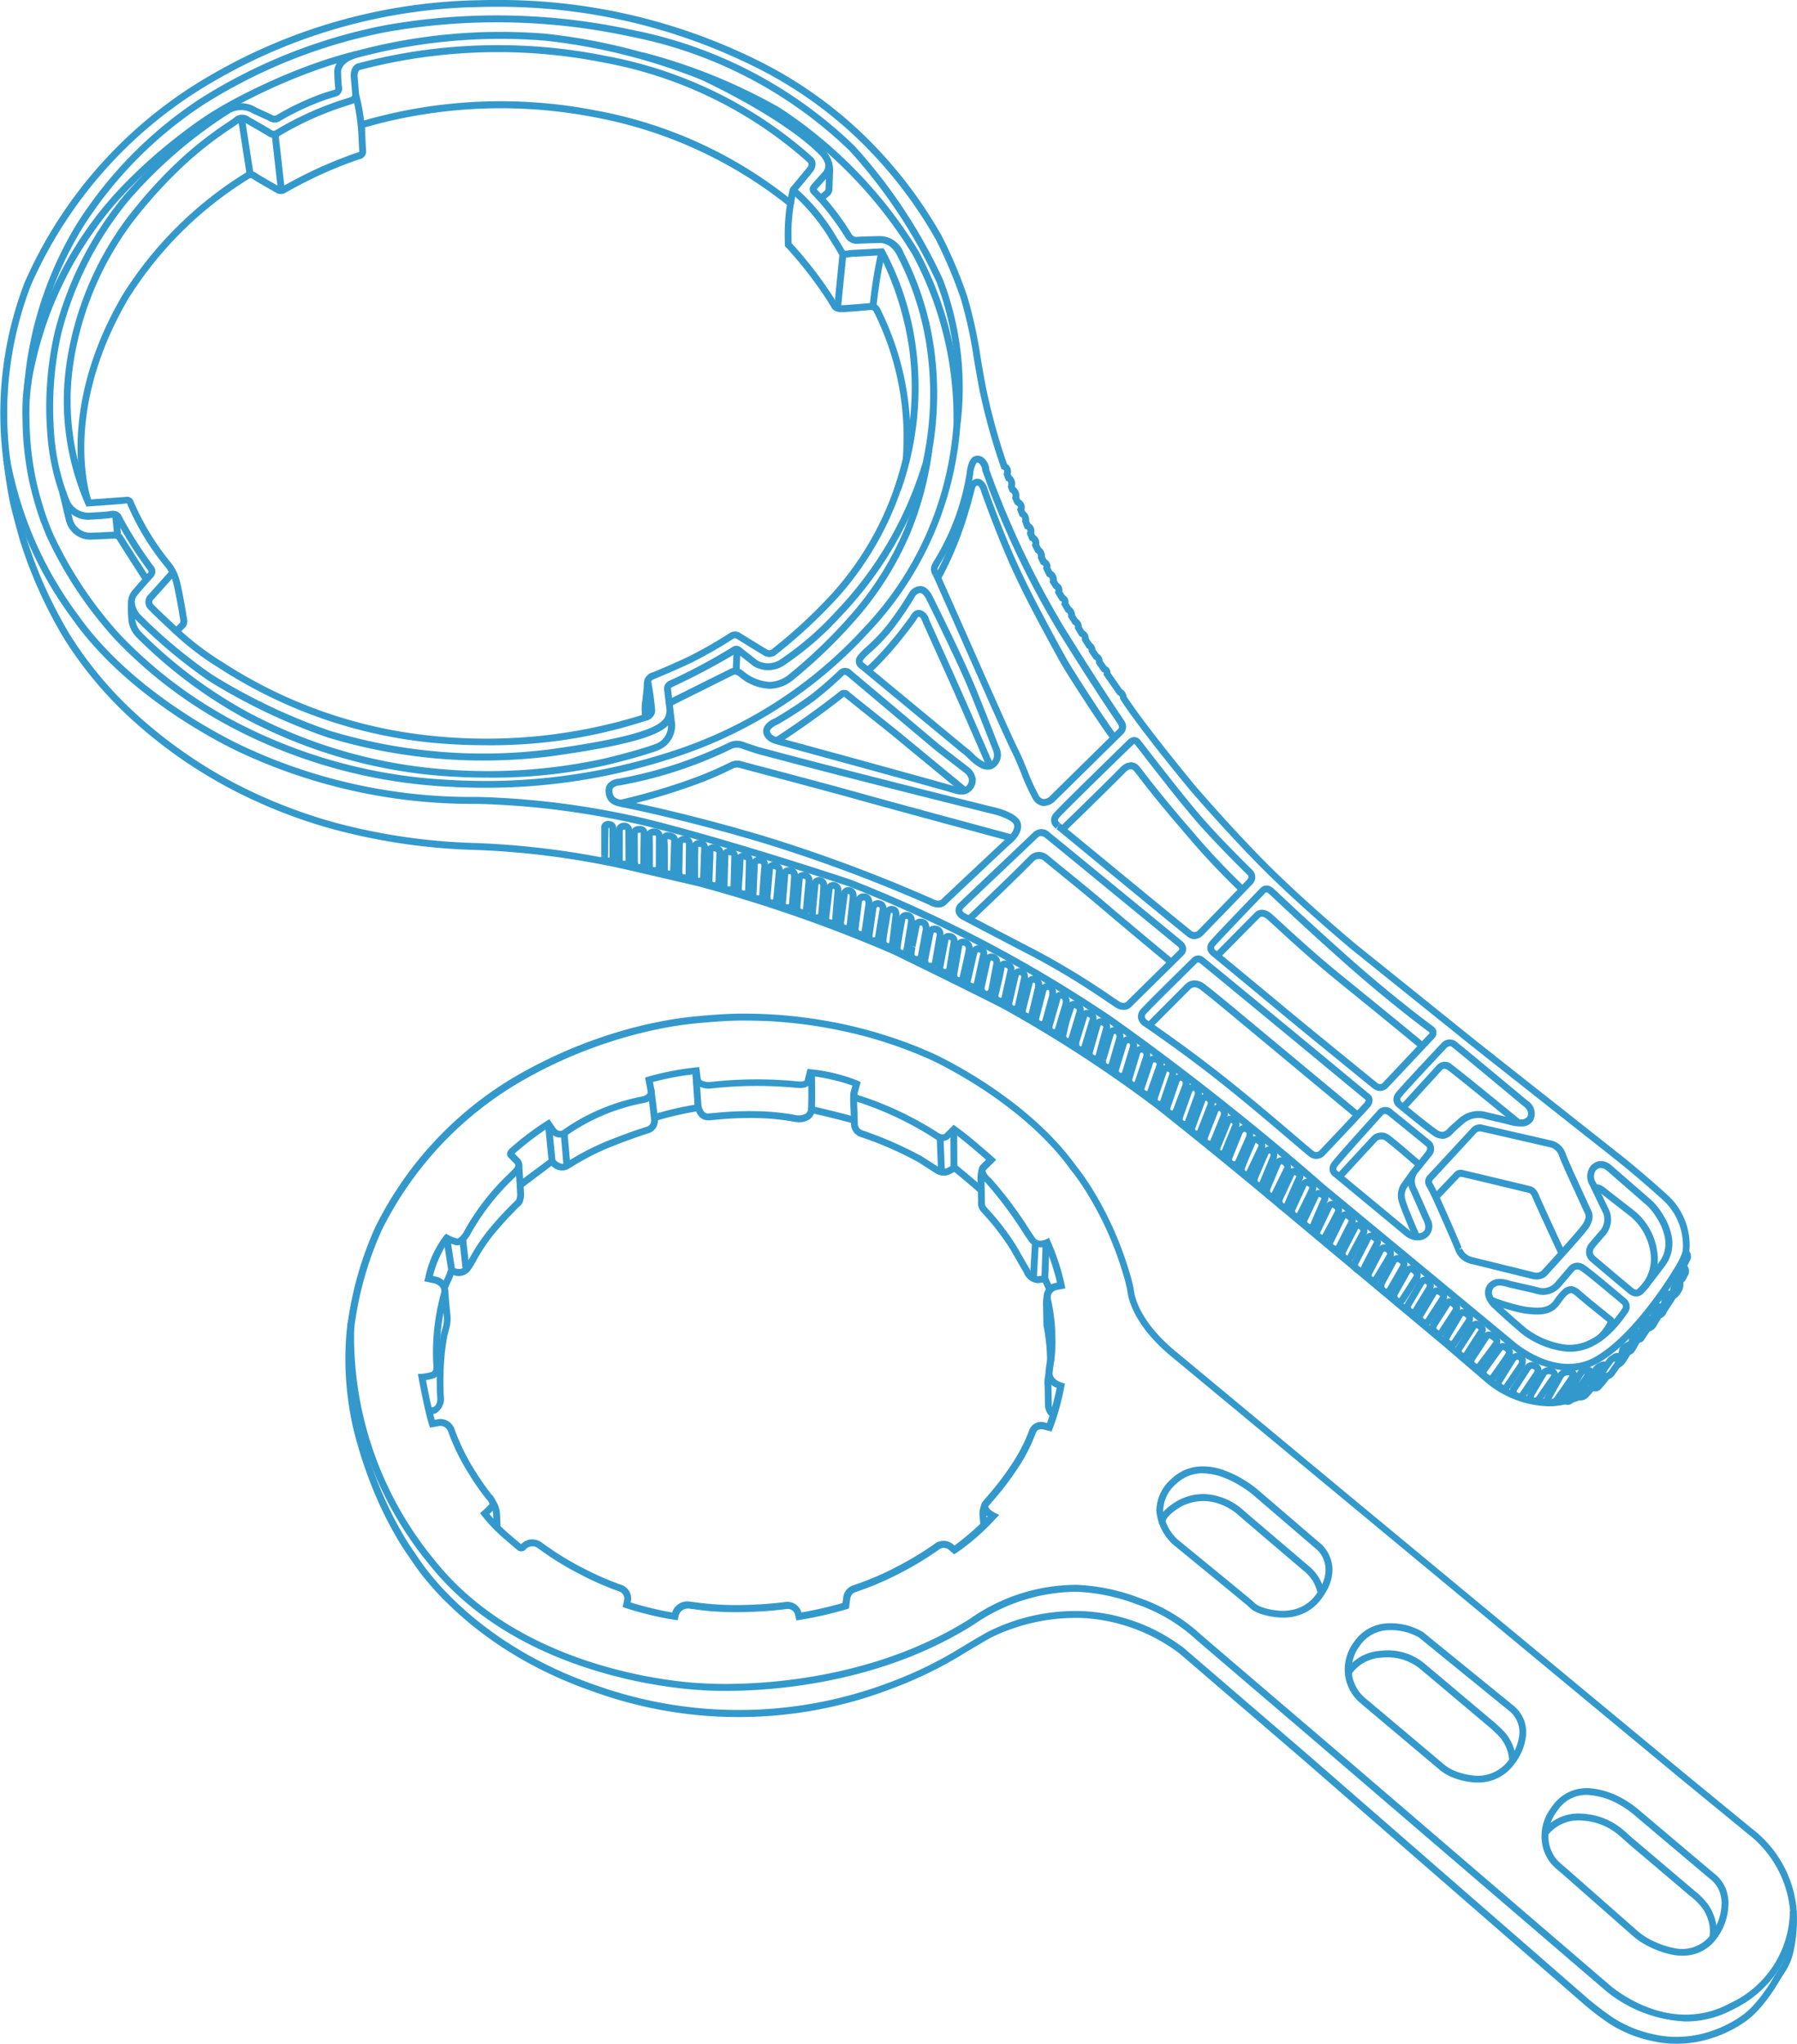 <?xml version="1.0" encoding="UTF-8"?> <svg xmlns="http://www.w3.org/2000/svg" xmlns:xlink="http://www.w3.org/1999/xlink" width="105.414" height="119.863" viewBox="0 0 105.414 119.863"><defs><clipPath id="clip-path"><rect id="Rectangle_52" data-name="Rectangle 52" width="105.414" height="119.863" fill="none"></rect></clipPath></defs><g id="Group_8" data-name="Group 8" clip-path="url(#clip-path)"><path id="Path_607" data-name="Path 607" d="M90.81,82.475A5.951,5.951,0,0,1,87.1,81.016L84.73,78.983l-9.754-8.152c-.035-.028-3.422-2.88-7.17-5.842a77.031,77.031,0,0,0-8.968-5.834c-.018-.009-2.372-1.211-6.487-3.209a83.636,83.636,0,0,0-11.43-3.977l-4.09-.949a48.53,48.53,0,0,0-8.919-1.172,35.7,35.7,0,0,1-8.166-1.161h0a29.811,29.811,0,0,1-4.739-1.7A28.054,28.054,0,0,1,7.412,41.9a22.8,22.8,0,0,1-3.63-4.414,26.658,26.658,0,0,1-2.613-5.79c0-.009-.271-.942-.51-1.9S.22,27.188.206,27.08a21.387,21.387,0,0,1,1.233-10.5A26.149,26.149,0,0,1,12.374,4.4,32.381,32.381,0,0,1,28.179.011C28.467,0,28.753,0,29.036,0A34.08,34.08,0,0,1,44.325,3.482a24.774,24.774,0,0,1,6.064,4.168,26.091,26.091,0,0,1,4.846,6.17,26.432,26.432,0,0,1,1.517,3.6,26.268,26.268,0,0,1,.775,3.56c.1.591.207,1.216.34,1.889a36.857,36.857,0,0,0,1.2,4.337.548.548,0,0,1,.222.59l.039.1a.624.624,0,0,1,.207.621l.021.057a.638.638,0,0,1,.233.6l.06.129a.56.56,0,0,1,.245.312.516.516,0,0,1,0,.276l.043.112a.6.6,0,0,1,.229.535l.059.159a.494.494,0,0,1,.252.388.629.629,0,0,1-.009.178l.057.134a.545.545,0,0,1,.239.539l.094.183a.646.646,0,0,1,.24.535l.069.147a.5.5,0,0,1,.252.494l.1.2a.58.58,0,0,1,.276.543l.1.164a.489.489,0,0,1,.222.486l.14.229a.46.46,0,0,1,.224.451l.132.229a.6.6,0,0,1,.25.468l.148.237a.538.538,0,0,1,.245.454l.14.23a.523.523,0,0,1,.269.453l.17.27a.51.51,0,0,1,.221.375l.176.259a.542.542,0,0,1,.252.424l.218.309a.441.441,0,0,1,.244.393l.669.959a.589.589,0,0,1,.274.429c1.061,1.643,3.944,5.133,3.973,5.168s2.372,2.769,4.544,4.91,4.9,4.416,4.93,4.44l7.076,5.689,8.576,6.77c.013.009,1.244.994,2.681,2.3a3.959,3.959,0,0,1,1.23,3.255.511.511,0,0,1,.022.565l-.138.287a.542.542,0,0,1,0,.621l-.038.082a.736.736,0,0,1-.2.274.874.874,0,0,1-.142.593,1.146,1.146,0,0,1-.341.366,1.549,1.549,0,0,1-.126.219c-.091.134-.34.508-.4.636a.531.531,0,0,1-.3.276c-.073.128-.223.388-.32.528a.606.606,0,0,1-.35.251c-.084.129-.25.385-.319.487a.367.367,0,0,1-.269.173c-.082.145-.216.383-.274.481a.506.506,0,0,1-.265.222c-.064.1-.186.3-.282.442a1.024,1.024,0,0,1-.349.32c-.069.1-.242.341-.308.437a.7.7,0,0,1-.319.24,7.36,7.36,0,0,1-.477.579.464.464,0,0,1-.443.125c-.109.131-.282.338-.365.413a.679.679,0,0,1-.459.126l-.374.139a.45.45,0,0,1-.448.1,4.666,4.666,0,0,1-1,.107ZM29.038.4c-.281,0-.563,0-.849.011A32,32,0,0,0,12.576,4.752,25.757,25.757,0,0,0,1.809,16.741a20.966,20.966,0,0,0-1.2,10.283v.006c0,.017.208,1.724.443,2.667s.5,1.875.506,1.885a26.309,26.309,0,0,0,2.568,5.687A22.374,22.374,0,0,0,7.687,41.6a27.578,27.578,0,0,0,7.472,5.012,29.938,29.938,0,0,0,4.671,1.68,35.391,35.391,0,0,0,8.094,1.151,48.968,48.968,0,0,1,9,1.183l4.1.949a84.308,84.308,0,0,1,11.508,4.007c4.119,2,6.476,3.2,6.5,3.216a77.5,77.5,0,0,1,9.03,5.875c3.752,2.965,7.144,5.82,7.178,5.848l9.755,8.154,2.379,2.039a5.34,5.34,0,0,0,4.411,1.246l.071-.016.065.033c.031.011.052.009.066-.008l.035-.044.567-.213.052.008a.336.336,0,0,0,.179-.016c.074-.068.3-.333.419-.484l.114-.139.151.1c.016.008.076.036.114,0,.122-.121.385-.462.475-.584l.039-.052.063-.019a.415.415,0,0,0,.17-.1c.084-.125.342-.487.342-.487l.033-.047.052-.022h0a.616.616,0,0,0,.229-.2c.131-.194.315-.5.315-.5l.054-.09.106-.006a.113.113,0,0,0,.059-.05c.084-.144.334-.59.335-.59l.1-.178.132.076c.11-.164.352-.539.352-.539l.062-.1.114,0a.2.2,0,0,0,.132-.091c.123-.18.341-.569.342-.571l.05-.09.1-.011a.145.145,0,0,0,.095-.076c.084-.18.4-.637.43-.689A1.238,1.238,0,0,0,97.9,76l.009-.095.075-.03a.776.776,0,0,0,.268-.262c.11-.2.125-.289.069-.412l-.108-.237.256-.046h0a.285.285,0,0,0,.114-.142l.043-.091c.086-.18.086-.18,0-.252l-.123-.1.274-.568c.006-.009.052-.106.017-.126l-.114-.071.021-.132a3.623,3.623,0,0,0-1.089-3c-1.426-1.3-2.649-2.276-2.661-2.285l-8.576-6.77-7.08-5.692c-.03-.025-2.774-2.31-4.958-4.465s-4.545-4.908-4.569-4.936c-.123-.148-2.98-3.607-4.031-5.253l-.032-.05v-.058a.183.183,0,0,0-.1-.156l-.05-.022-.825-1.181.024-.091c0-.013,0-.028-.047-.046l-.058-.022-.363-.517.006-.073a.143.143,0,0,0-.076-.134l-.05-.024-.309-.456.007-.073a.1.1,0,0,0-.061-.093l-.047-.025-.292-.462.006-.069s.006-.117-.063-.139l-.074-.022-.276-.457,0-.063c0-.02,0-.132-.052-.15l-.064-.024-.281-.445,0-.063h0s0-.151-.078-.188l-.058-.027-.272-.47.025-.084c.017-.066-.019-.082-.038-.088l-.061-.025-.289-.473.021-.082h0s.024-.112-.029-.132l-.062-.024-.25-.394.016-.079c0-.027.022-.169-.095-.214l-.073-.028-.232-.472.026-.079c.021-.079-.054-.112-.083-.125l-.069-.03-.177-.374.006-.057s.013-.183-.083-.232l-.058-.03-.217-.426.024-.079a.152.152,0,0,0-.084-.188l-.068-.033-.17-.4.028-.074c.044-.132-.042-.164-.07-.175L60.113,31l-.158-.424.011-.055c0-.014.022-.153-.077-.2l-.071-.035-.158-.41.047-.082c.028-.06-.006-.118-.107-.172l-.058-.033-.172-.369.018-.069c0-.017.04-.192-.091-.265l-.065-.036-.113-.3.016-.062c.01-.043.035-.229-.049-.268l-.074-.033-.144-.371.023-.069c.008-.025.046-.169-.052-.205l-.089-.033-.032-.088a37.613,37.613,0,0,1-1.247-4.471c-.133-.678-.241-1.306-.342-1.9a26.026,26.026,0,0,0-.762-3.507,25.858,25.858,0,0,0-1.49-3.528,25.659,25.659,0,0,0-4.762-6.061,24.323,24.323,0,0,0-5.97-4.1A33.65,33.65,0,0,0,29.038.4Z" transform="translate(0)" fill="#39c"></path><path id="Path_608" data-name="Path 608" d="M61.824,87.273c-.976,0-2.007-.043-3.083-.144a27.985,27.985,0,0,1-12.5-4.373,16.572,16.572,0,0,1-2.657-2.019l-.146-.14.483-.494s.043-.054.023-.188c-.037-.241-.277-1.684-.434-2.247a2.4,2.4,0,0,0-.429-.848,14.986,14.986,0,0,1-2.259-3.733c-.132.035-2.018.164-2.232.18l-.149.009-.054-.139c-.02-.052-1.941-5.242,2.18-12.278a22.4,22.4,0,0,1,7.284-7.2.562.562,0,0,1,.566.062c.11.085.887.531,1.352.795.007,0,.086.047.145.008a25.474,25.474,0,0,1,4.414-2.008.267.267,0,0,0,.126-.06c-.023-.18-.081-1.5-.084-1.557l-.006-.151L54.5,50.7a29.03,29.03,0,0,1,13.863-.647,25.693,25.693,0,0,1,11.521,5.3l.084.079-.024.112A10.33,10.33,0,0,0,79.8,57.27l.008.558a23.626,23.626,0,0,1,2.435,3.151l.277.465a1.291,1.291,0,0,0,.2.022c.341,0,1.643-.123,1.656-.123a.58.58,0,0,1,.624.33A16.851,16.851,0,0,1,86.73,70.54a18.456,18.456,0,0,1-4.176,8.032,30.225,30.225,0,0,1-3.694,3.419.635.635,0,0,1-.683.014c-.268-.15-1.559-.953-1.613-.986a.158.158,0,0,0-.165.006,25.76,25.76,0,0,1-2.411,1.382c-1,.481-2.168.957-2.18.962s-.269.077-.267.251c0,.345-.1,1.12-.1,1.151a2.444,2.444,0,0,0-.026.386c.007.186.024.465.024.465l.009.148-.138.052A29.187,29.187,0,0,1,61.824,87.273ZM44.008,80.586a16.692,16.692,0,0,0,2.451,1.833,27.566,27.566,0,0,0,12.32,4.31A30.7,30.7,0,0,0,71.029,85.5c-.006-.1-.012-.224-.016-.323a2.725,2.725,0,0,1,.03-.457s.1-.774.1-1.091a.685.685,0,0,1,.543-.639h0s1.152-.47,2.131-.942a25.288,25.288,0,0,0,2.363-1.356.564.564,0,0,1,.6-.009c.009.006,1.333.83,1.591.973a.223.223,0,0,0,.251.011A29.614,29.614,0,0,0,82.252,78.3a18.047,18.047,0,0,0,4.078-7.824A16.368,16.368,0,0,0,84.657,61.9l-.023-.047a.181.181,0,0,0-.2-.106c-.072.008-1.352.128-1.711.128-.4,0-.534-.191-.574-.285l-.242-.391a23.086,23.086,0,0,0-2.439-3.146l-.054-.057-.011-.722a12.135,12.135,0,0,1,.129-1.694,25.665,25.665,0,0,0-11.246-5.129,28.9,28.9,0,0,0-13.506.588c.022.5.058,1.265.072,1.4a.47.47,0,0,1-.417.473,24.97,24.97,0,0,0-4.3,1.952.546.546,0,0,1-.576,0c-.118-.066-1.223-.691-1.392-.82a.153.153,0,0,0-.142-.022,21.954,21.954,0,0,0-7.112,7.042c-3.646,6.223-2.465,10.934-2.2,11.792.833-.058,1.971-.139,2.065-.15a.391.391,0,0,1,.408.219,14.907,14.907,0,0,0,2.2,3.632,2.766,2.766,0,0,1,.512,1c.166.59.405,2.036.446,2.3a.562.562,0,0,1-.15.546Z" transform="translate(-33.373 -43.567)" fill="#39c"></path><path id="Path_609" data-name="Path 609" d="M48.333,59.187A34.4,34.4,0,0,1,44.7,59a29.61,29.61,0,0,1-10.611-3.282,27.737,27.737,0,0,1-6.282-4.693h0a1.722,1.722,0,0,1-.548-1.057,8.311,8.311,0,0,1-.028-1.031,1.085,1.085,0,0,1,.276-.743c.587-.689.922-1.047.922-1.047s.028-.057-.04-.145a23.442,23.442,0,0,1-1.919-3.037c0,.013-.032-.021-.115-.021a.421.421,0,0,0-.072.008,12.126,12.126,0,0,1-1.21.1,1.587,1.587,0,0,1-1.613-.893,13.237,13.237,0,0,1-.964-4.175,19.731,19.731,0,0,1,.434-5.925,20.542,20.542,0,0,1,4.061-8,27.3,27.3,0,0,1,5.925-5.132,1.674,1.674,0,0,1,1.822-.047l.956.442a.236.236,0,0,0,.268,0,15.419,15.419,0,0,1,2.011-1,10.747,10.747,0,0,1,1.344-.468.086.086,0,0,0,.072-.112,8.523,8.523,0,0,1-.057-.905c0-.011-.109-.871,1.216-1.252A32.707,32.707,0,0,1,51.71,15.554a34.956,34.956,0,0,1,9.276,2.312c.2.09,4.862,2.222,7.127,4.525a1.718,1.718,0,0,1,.483,1.161l-.041,1.1a.538.538,0,0,1-.194.418l-.2.164a15.339,15.339,0,0,1,1.536,2.105.324.324,0,0,0,.322.131c.358-.025,1.274-.043,1.274-.043a1.5,1.5,0,0,1,1.444.989l.045.091a17.477,17.477,0,0,1,1.8,6.045,19.1,19.1,0,0,1-.334,6.256,22.02,22.02,0,0,1-5.22,8.939A18.073,18.073,0,0,1,65.66,52.64a1.689,1.689,0,0,1-1.748,0l-.973-.766a41.015,41.015,0,0,1-3.754,1.989c-.046.019-.113.052-.1.121l.219,1.875a1.564,1.564,0,0,1-.989,1.732c-1.051.393-2.966.847-3.047.867A30.211,30.211,0,0,1,48.333,59.187ZM27.659,49.9l0,.024a1.338,1.338,0,0,0,.426.806,27.329,27.329,0,0,0,6.2,4.629A29.115,29.115,0,0,0,44.743,58.6a31.952,31.952,0,0,0,10.422-.531c.025-.006,1.977-.47,3-.853a1.116,1.116,0,0,0,.744-1.091c-.563.579-2.18,1.164-6.934,1.818a31.48,31.48,0,0,1-13.072-1.126,34.632,34.632,0,0,1-6.955-3.32A30.246,30.246,0,0,1,27.659,49.9Zm-.022-.987a1.158,1.158,0,0,0,.306.7,29.615,29.615,0,0,0,4.24,3.545,34.217,34.217,0,0,0,6.856,3.269,30.982,30.982,0,0,0,12.885,1.107c6.788-.934,6.869-1.694,6.9-2.306l-.144-1.2a.517.517,0,0,1,.355-.544,34.221,34.221,0,0,0,3.623-1.938.412.412,0,0,1,.559.035l.928.727a1.286,1.286,0,0,0,1.3-.013,18.07,18.07,0,0,0,3.278-2.82,21.619,21.619,0,0,0,5.125-8.761,18.677,18.677,0,0,0,.325-6.11,17.053,17.053,0,0,0-1.759-5.916L72.37,28.6c-.407-.828-1.023-.768-1.053-.766s-.923.019-1.274.044a.769.769,0,0,1-.7-.33,15.928,15.928,0,0,0-1.63-2.2l-.143-.159.553-.438a.213.213,0,0,0,.027-.1l.041-1.093a1.3,1.3,0,0,0-.36-.869c-2.219-2.255-6.962-4.425-7.01-4.446a34.567,34.567,0,0,0-9.151-2.28A32.445,32.445,0,0,0,40.66,16.974c-.972.279-.928.814-.926.836s.01.609.054.869a.49.49,0,0,1-.379.569,10.987,10.987,0,0,0-1.286.451,15.171,15.171,0,0,0-1.956.967.6.6,0,0,1-.682-.009l-.927-.423a1.311,1.311,0,0,0-1.413.02A26.909,26.909,0,0,0,27.3,25.31a20.084,20.084,0,0,0-3.978,7.826,19.76,19.76,0,0,0-.427,5.79,12.694,12.694,0,0,0,.936,4.069,1.214,1.214,0,0,0,1.212.647c.259-.011.945-.046,1.157-.088a.607.607,0,0,1,.6.185,23.316,23.316,0,0,0,1.9,3.014.5.5,0,0,1,.013.669h0s-.33.353-.907,1.031a.707.707,0,0,0-.176.4q0,.026,0,.062Z" transform="translate(-19.724 -13.58)" fill="#39c"></path><path id="Path_610" data-name="Path 610" d="M315.415,335.165l-.132-.382c.214-.074.229-.183.229-.186a17.44,17.44,0,0,0-.241-1.73l.4-.073a17.047,17.047,0,0,1,.247,1.81A.649.649,0,0,1,315.415,335.165Z" transform="translate(-277.482 -292.904)" fill="#39c"></path><path id="Path_611" data-name="Path 611" d="M326.932,234.394l-.18-.363,3.642-1.814a.655.655,0,0,1,.678.033l.116.084a2.626,2.626,0,0,0,1.571.636,1.908,1.908,0,0,0,1.024-.371l.039-.032a29.733,29.733,0,0,0,3.819-3.7,18.455,18.455,0,0,0,2.937-4.7,18.9,18.9,0,0,0,1.307-4.908l.4.041a19.334,19.334,0,0,1-1.337,5.023,18.87,18.87,0,0,1-3.006,4.816,30.3,30.3,0,0,1-3.868,3.746l-.039.032a2.276,2.276,0,0,1-1.253.457,2.924,2.924,0,0,1-1.832-.711l-.106-.076a.258.258,0,0,0-.257-.014Z" transform="translate(-287.586 -192.976)" fill="#39c"></path><path id="Path_612" data-name="Path 612" d="M38.094,68.261q-1,0-2.054-.06a30.616,30.616,0,0,1-12.4-3.3,26.6,26.6,0,0,1-7.214-5.378,23.931,23.931,0,0,1-4.021-6.088l-.031-.076c-.1-.255-.2-.513-.3-.771a19.939,19.939,0,0,1-.644-2.244,18.365,18.365,0,0,1-.4-3.634l-.006-.251h0a12.249,12.249,0,0,1,.289-2.922l.026-.109a21.8,21.8,0,0,1,3.419-7.871,19.423,19.423,0,0,1,1.293-1.673c.426-.5.9-1,1.4-1.489.433-.427.9-.86,1.392-1.284.422-.364.852-.718,1.277-1.049q.517-.4,1.05-.785a19.852,19.852,0,0,1,1.955-1.229q.624-.343,1.264-.659c.539-.268,1.1-.528,1.663-.774.654-.285,1.317-.547,1.968-.782.766-.276,1.481-.5,2.183-.686l.326-.085.1.391-.323.084c-.693.185-1.4.405-2.152.675-.643.233-1.3.492-1.944.773-.558.243-1.111.5-1.644.768q-.632.312-1.25.65a19.412,19.412,0,0,0-1.914,1.2q-.526.376-1.037.776c-.42.326-.845.675-1.262,1.036-.483.418-.945.844-1.372,1.265-.494.486-.957.978-1.375,1.465A19.246,19.246,0,0,0,15.1,35.788a21.36,21.36,0,0,0-3.357,7.726l-.028.115a12.245,12.245,0,0,0-.277,3.03v.017a17.989,17.989,0,0,0,.393,3.583,19.333,19.333,0,0,0,.63,2.2c.091.255.191.5.293.757l.03.074a23.5,23.5,0,0,0,3.949,5.971,26.124,26.124,0,0,0,7.1,5.29A30.206,30.206,0,0,0,36.063,67.8a35.129,35.129,0,0,0,13.006-1.661,26.083,26.083,0,0,0,11.272-7.218A19.27,19.27,0,0,0,65.638,47a20.212,20.212,0,0,0-2.409-10.024,26.129,26.129,0,0,0-8.009-8.256,32.332,32.332,0,0,0-7.906-3.2l.1-.391a32.8,32.8,0,0,1,8.02,3.241,26.6,26.6,0,0,1,8.15,8.406,20.627,20.627,0,0,1,2.459,10.234,19.679,19.679,0,0,1-5.406,12.175,26.487,26.487,0,0,1-11.447,7.329A35.106,35.106,0,0,1,38.094,68.261Z" transform="translate(-9.708 -22.061)" fill="#39c"></path><path id="Path_613" data-name="Path 613" d="M32.5,49.071a15.136,15.136,0,0,1-1.053-8.638,18.863,18.863,0,0,1,3.4-8.034,27.472,27.472,0,0,1,3.2-3.553,21.826,21.826,0,0,1,2.786-2.18c.164-.109.291-.194.382-.265a.7.7,0,0,1,.931-.019h0c.013,0,.969.541,1.255.722a.213.213,0,0,0,.254.017,18.779,18.779,0,0,1,4.15-1.856c.116-.038.2-.065.232-.079.1-.043.114-.1.115-.109l-.085-1.016c-.065-.8.448-.869.47-.871a32.038,32.038,0,0,1,14.551-.41A24.986,24.986,0,0,1,75.02,28.591c.052.049.088.082.107.1a.538.538,0,0,1,.2.369.783.783,0,0,1-.177.519c-.561.681-.82,1-.956,1.14-.03.136-.14.74-.14.74l-.4-.073c.129-.71.162-.888.244-.932.144-.172.616-.743.937-1.132.028-.035.159-.211.028-.319-.024-.019-.066-.058-.128-.117a24.6,24.6,0,0,0-11.73-5.708,31.818,31.818,0,0,0-14.386.408c-.08.021-.176.129-.151.446l.086,1.035a.536.536,0,0,1-.366.5c-.041.017-.129.046-.258.088a18.443,18.443,0,0,0-4.039,1.8.591.591,0,0,1-.707,0c-.279-.177-1.268-.737-1.277-.743a.315.315,0,0,0-.445.017c-.1.076-.232.166-.406.282a21.467,21.467,0,0,0-2.739,2.143,27.08,27.08,0,0,0-3.157,3.5,18.449,18.449,0,0,0-3.324,7.862A14.729,14.729,0,0,0,32.867,48.9Z" transform="translate(-27.486 -19.488)" fill="#39c"></path><path id="Path_614" data-name="Path 614" d="M66.7,31.629l-.4-.063a17.424,17.424,0,0,0-1-8.22,30.367,30.367,0,0,0-5.109-7.726A25.483,25.483,0,0,0,47.358,8.928a37.168,37.168,0,0,0-14.371-.267,31.12,31.12,0,0,0-10.723,4.271,24.033,24.033,0,0,0-7,7.086,21.214,21.214,0,0,0-3.1,9.453l-.4-.025a21.637,21.637,0,0,1,3.157-9.639A24.479,24.479,0,0,1,22.038,12.6,31.561,31.561,0,0,1,32.907,8.265a37.457,37.457,0,0,1,14.531.268,25.9,25.9,0,0,1,13.049,6.813,30.762,30.762,0,0,1,5.186,7.845A17.877,17.877,0,0,1,66.7,31.629Z" transform="translate(-10.351 -6.778)" fill="#39c"></path><path id="Path_615" data-name="Path 615" d="M393.539,109.49l-.377-.144a17.642,17.642,0,0,0,.869-8.16,18.084,18.084,0,0,0-1.722-5.493l-1.325.073c-.131,0-.261.011-.391.024l-.084.013a1.215,1.215,0,0,1-.229.019.473.473,0,0,1-.407-.244c-.118-.218-.517-.853-.517-.853a11.276,11.276,0,0,0-2.264-2.7l.252-.315a11.428,11.428,0,0,1,2.355,2.8h0s.407.648.529.874c.017.032.059.033.085.032a.865.865,0,0,0,.132-.014q.053-.009.106-.014c.137-.014.274-.021.412-.027l1.559-.085.064.1a16.777,16.777,0,0,1,1.84,5.739A18.067,18.067,0,0,1,393.539,109.49Z" transform="translate(-340.694 -80.716)" fill="#39c"></path><path id="Path_616" data-name="Path 616" d="M396.77,81.519l-.385-.4a.379.379,0,0,1-.007-.531c.126-.147.661-.743.661-.743a.578.578,0,0,0,.135-.509l.394-.085a.985.985,0,0,1-.236.872s-.524.585-.648.729l.378.393Z" transform="translate(-348.774 -69.749)" fill="#39c"></path><path id="Path_617" data-name="Path 617" d="M425.954,126.127l-.4-.044a29.305,29.305,0,0,1,.521-3.244l.393.091A29.165,29.165,0,0,0,425.954,126.127Z" transform="translate(-374.544 -108.115)" fill="#39c"></path><path id="Path_618" data-name="Path 618" d="M117,60.976l-.513-3.309.4-.063.513,3.309Z" transform="translate(-102.525 -50.699)" fill="#39c"></path><path id="Path_619" data-name="Path 619" d="M172.859,48.342a12.04,12.04,0,0,0-.326-1.989l.39-.1a12.062,12.062,0,0,1,.339,2.064Z" transform="translate(-151.852 -40.705)" fill="#39c"></path><path id="Path_620" data-name="Path 620" d="M133.325,68.773l-.371-3.31.4-.044.371,3.31Z" transform="translate(-117.018 -57.578)" fill="#39c"></path><path id="Path_621" data-name="Path 621" d="M72.841,282.738c-.05-.046-1.212-1.128-1.5-1.437a.6.6,0,0,1,.007-.866l1.277-1.429.3.268-1.288,1.44a.2.2,0,0,0,0,.312c.279.3,1.468,1.4,1.48,1.415Z" transform="translate(-62.63 -245.564)" fill="#39c"></path><path id="Path_622" data-name="Path 622" d="M358.958,318.929l-.4-.019.058-1.287.4.019Z" transform="translate(-315.577 -279.552)" fill="#39c"></path><path id="Path_623" data-name="Path 623" d="M33.948,245.672c-.061-.093-1.475-2.3-1.578-2.475a.288.288,0,0,0-.206-.032l-1.283.058a1.476,1.476,0,0,1-1.493-1.142l-.384-1.6.393-.095.386,1.607a1.075,1.075,0,0,0,1.091.826l1.255-.057a.615.615,0,0,1,.59.229c.079.134,1.061,1.669,1.57,2.462Z" transform="translate(-25.527 -211.574)" fill="#39c"></path><path id="Path_624" data-name="Path 624" d="M55.008,251.646c-.049-.531-.11-1.137-.124-1.21l.19-.039.059-.207c.15.043.15.043.277,1.418Z" transform="translate(-48.305 -220.202)" fill="#39c"></path><path id="Path_625" data-name="Path 625" d="M408.612,127.078l-.4-.041.32-3.211.4.041Z" transform="translate(-359.281 -108.984)" fill="#39c"></path><path id="Path_626" data-name="Path 626" d="M93.388,277.987a5.979,5.979,0,0,1-3.521-1.457l-11.1-9.177c-.062-.055-5.645-5.018-12.438-9.814a78.259,78.259,0,0,0-15.171-7.971c-.059-.02-6.68-2.233-11.783-3.514a47.929,47.929,0,0,0-9.995-1.322q-.251,0-.5,0a32.181,32.181,0,0,1-13.186-2.91c-.054-.022-6.491-2.858-10.064-7.925a22.371,22.371,0,0,1-4.069-9.363l.4-.044a21.955,21.955,0,0,0,4,9.174c3.507,4.974,9.842,7.766,9.906,7.794a31.575,31.575,0,0,0,13.512,2.866,48.344,48.344,0,0,1,10.1,1.334c5.118,1.285,11.753,3.5,11.82,3.525a78.61,78.61,0,0,1,15.269,8.02c6.812,4.81,12.412,9.789,12.467,9.838l11.1,9.18c.033.032,2.528,2.26,4.826.937,2.385-1.375,4.648-5.211,4.671-5.25a4.615,4.615,0,0,0,.453-.929l.38.136a4.962,4.962,0,0,1-.491,1.009c-.088.15-2.333,3.955-4.81,5.384a3.5,3.5,0,0,1-1.772.475Z" transform="translate(-1.376 -197.586)" fill="#39c"></path><path id="Path_627" data-name="Path 627" d="M462.158,243.584a.593.593,0,0,1-.1-.008.8.8,0,0,1-.561-.423,12.642,12.642,0,0,1-.68-1.5c-.178-.435-.362-.885-.533-1.219-.391-.76-2.841-6.331-2.945-6.567l-1.5-3.38c-.05-.117-.1-.232-.157-.347l-.036-.065.176-.1-.181.091a.88.88,0,0,1-.084-.181.638.638,0,0,1-.011-.342c.006-.022.013-.049.021-.074a2.528,2.528,0,0,1,.18-.328,13.911,13.911,0,0,0,1.868-5.029c.025-.273.126-.943.487-1.046a.574.574,0,0,1,.475.069.963.963,0,0,1,.374.721,52.34,52.34,0,0,0,4.371,9.226c.016.025,1.786,2.9,3.351,5.211l.167.257a.615.615,0,0,1-.027.8l-4.059,3.995a.95.95,0,0,1-.584.237ZM456,229.9l.036.066c.059.12.113.243.166.366l1.5,3.375c.026.058,2.55,5.8,2.936,6.548.178.349.366.806.547,1.249a12.193,12.193,0,0,0,.654,1.44.42.42,0,0,0,.274.232.544.544,0,0,0,.354-.125s3.821-3.76,4.051-3.987c.1-.1-.017-.274-.022-.281l-.17-.262c-1.568-2.314-3.343-5.2-3.361-5.227a51.421,51.421,0,0,1-4.425-9.377.642.642,0,0,0-.195-.44.174.174,0,0,0-.143-.019,1.59,1.59,0,0,0-.2.707,14.289,14.289,0,0,1-1.922,5.186c-.076.131-.13.218-.147.26a.269.269,0,0,0,0,.159.591.591,0,0,0,.05.1l0,.008-.176.1Z" transform="translate(-400.918 -196.314)" fill="#39c"></path><path id="Path_628" data-name="Path 628" d="M315.839,372.207a1.061,1.061,0,0,1-.523-.151,89.587,89.587,0,0,0-9.8-3.649c-3.738-1.115-6.69-1.771-8.117-2.063-.513-.1-1.005-.2-1.076-.9a.665.665,0,0,1,.15-.516.929.929,0,0,1,.611-.276,24.612,24.612,0,0,0,6.432-2.1,1.147,1.147,0,0,1,.514-.128h.006a1.427,1.427,0,0,1,.5.115c.05.019.1.038.152.054q.218.069.431.142l.128.043c4.712,1.279,13.643,3.495,13.733,3.517.244.05,1.507.339,1.688.942.195.647-.587,1.243-.62,1.266s-3.467,3.255-3.746,3.525A.639.639,0,0,1,315.839,372.207Zm-18.724-7.157a.541.541,0,0,0-.34.139.255.255,0,0,0-.052.21c.039.383.215.438.719.543,1.469.3,4.434.959,8.187,2.077a89.973,89.973,0,0,1,9.881,3.683c.017.011.345.194.507.036.281-.273,3.626-3.41,3.768-3.542.181-.139.587-.53.493-.842-.083-.274-.879-.558-1.392-.666-.1-.024-9.034-2.241-13.76-3.523l-.139-.047c-.141-.047-.282-.095-.424-.139-.058-.017-.114-.039-.171-.06a1.1,1.1,0,0,0-.36-.09h0a.737.737,0,0,0-.333.084,25.015,25.015,0,0,1-6.556,2.135Z" transform="translate(-260.798 -318.983)" fill="#39c"></path><path id="Path_629" data-name="Path 629" d="M385.115,334.23a1.343,1.343,0,0,1-.405-.069c-.567-.185-10.281-2.837-10.477-2.891-.064-.016-.647-.175-.731-.67-.074-.435.39-.733.675-.842h0a24.6,24.6,0,0,0,2.072-1.35,20.086,20.086,0,0,0,1.716-1.49.537.537,0,0,1,.734.063c.292.244,5.177,4.357,5.177,4.357l1.718,1.328a1.02,1.02,0,0,1,.368.647.861.861,0,0,1-.226.654A.778.778,0,0,1,385.115,334.23Zm-6.845-7.024a.056.056,0,0,0-.032.008,19.939,19.939,0,0,1-1.746,1.516,23.418,23.418,0,0,1-2.144,1.393c-.172.069-.477.244-.449.412.042.243.427.344.431.344l.006,0c.405.11,9.919,2.708,10.5,2.9.42.137.58-.055.587-.061a.482.482,0,0,0,.14-.36.63.63,0,0,0-.216-.372l-1.722-1.331c-.007,0-4.891-4.118-5.182-4.362a.3.3,0,0,0-.17-.084Z" transform="translate(-328.726 -287.631)" fill="#39c"></path><path id="Path_630" data-name="Path 630" d="M426.607,297.586a1.149,1.149,0,0,1-.593-.2,2.523,2.523,0,0,1-.373-.281c-.052-.047-.1-.1-.151-.143s-.1-.1-.158-.15c-.1-.1-.214-.185-.325-.27-.063-.047-.125-.1-.188-.155l-5.743-4.749a.524.524,0,0,1-.215-.314.54.54,0,0,1,.11-.435,3.756,3.756,0,0,1,.49-.5,10.476,10.476,0,0,0,1.248-1.312,20.083,20.083,0,0,0,1.279-1.882.792.792,0,0,1,.677-.382c.42.025.673.563.7.625.014.027,1.762,3.537,2.444,5.186s1.477,3.711,1.485,3.731a.929.929,0,0,1-.393,1.158.669.669,0,0,1-.294.066Zm-3.981-10.363a.409.409,0,0,0-.291.186,20.234,20.234,0,0,1-1.307,1.921,10.607,10.607,0,0,1-1.294,1.363,3.737,3.737,0,0,0-.433.432.18.18,0,0,0-.045.117.119.119,0,0,0,.048.065l.022.016,5.756,4.761c.056.047.112.095.17.139.121.091.238.189.351.29.058.052.114.107.171.162s.091.09.138.132a1.943,1.943,0,0,0,.313.235c.15.093.357.186.5.115.345-.17.2-.639.191-.659s-.8-2.075-1.478-3.713-2.418-5.133-2.435-5.168c-.075-.164-.239-.386-.36-.393h-.014Z" transform="translate(-368.648 -252.442)" fill="#39c"></path><path id="Path_631" data-name="Path 631" d="M477.479,416.3a.909.909,0,0,1-.482-.153c-.094-.06-.255-.169-.472-.314a44.842,44.842,0,0,0-4.347-2.646c-2.21-1.145-4.017-2.1-4.137-2.164a.717.717,0,0,1-.417-.467.6.6,0,0,1,.226-.55c.457-.438,4.352-4.134,4.352-4.134a.679.679,0,0,1,.949.039c.423.336,7.457,6.11,7.755,6.356a.642.642,0,0,1,.241.427.527.527,0,0,1-.173.416c-.288.287-3.019,2.979-3.019,2.979A.614.614,0,0,1,477.479,416.3ZM472.625,406.1a.2.2,0,0,0-.137.05c-.008.008-3.9,3.7-4.358,4.138-.077.074-.117.142-.109.188.013.069.129.147.188.172l.015.008s1.855.981,4.141,2.164a45.613,45.613,0,0,1,4.386,2.67c.211.143.369.249.461.306.285.183.42.043.445.016s2.746-2.708,3.032-2.993a.144.144,0,0,0,.055-.1.255.255,0,0,0-.087-.137c-.079-.065-7.336-6.023-7.756-6.357A.456.456,0,0,0,472.625,406.1Z" transform="translate(-411.566 -357.071)" fill="#39c"></path><path id="Path_632" data-name="Path 632" d="M522.805,372.475a.632.632,0,0,1-.385-.137l-.05-.039a.668.668,0,0,1-.059-.046l-.317-.257c-.048-.038-.1-.079-.148-.121l-.536-.437-.211-.173-1.207-.99c-.09-.073-.179-.147-.268-.221l-1.652-1.358-.273-.226-2.468-2.033-.143-.118-.352-.289.08-.194-.12.162a.876.876,0,0,1-.13-.112.557.557,0,0,1-.159-.451.689.689,0,0,1,.181-.369c.346-.4,4.213-4.164,4.377-4.324a.6.6,0,0,1,.338-.12.509.509,0,0,1,.364.216l.241.311c.607.787,2.028,2.627,3.067,3.862,1.237,1.468,3.223,3.4,3.243,3.419a.594.594,0,0,1-.047.863c-.308.33-2.731,2.823-2.833,2.929A.752.752,0,0,1,522.805,372.475Zm-7.847-6.785,3,2.467c.091.074.183.15.274.227l1.653,1.358c.09.076.177.147.266.219l1.209.99c.072.061.14.117.209.172l1.057.861a.289.289,0,0,0,.42-.038c.032-.033,2.529-2.6,2.836-2.93.147-.158.1-.254.057-.3-.018-.019-2.019-1.965-3.268-3.449-1.045-1.24-2.47-3.085-3.078-3.873l-.239-.309c-.035-.044-.062-.061-.076-.063-.066.046-4.046,3.922-4.381,4.307a.313.313,0,0,0-.085.155.169.169,0,0,0,.052.125.694.694,0,0,0,.076.063l.006,0-.126.158Z" transform="translate(-452.747 -317.397)" fill="#39c"></path><path id="Path_633" data-name="Path 633" d="M567.369,479.5a.691.691,0,0,1-.42-.15c-.126-.095-.486-.4-1.03-.866-1.061-.9-2.663-2.271-4.215-3.5-2.272-1.795-4.362-3.211-4.461-3.277a.734.734,0,0,1-.332-.472.651.651,0,0,1,.19-.539c.378-.423,2.883-2.877,2.99-2.981a.5.5,0,0,1,.691-.017c.259.194,6.263,5.154,6.519,5.364l3.216,2.662a.43.43,0,0,1,.151.287.605.605,0,0,1-.173.459c-.257.3-2.542,2.713-2.639,2.815a.687.687,0,0,1-.487.213Zm-6.936-11.524a.075.075,0,0,0-.053.022c-.033.033-2.608,2.556-2.977,2.968a.274.274,0,0,0-.092.208.345.345,0,0,0,.147.192l.008,0c.021.014,2.161,1.459,4.489,3.3,1.557,1.23,3.164,2.6,4.226,3.508.519.442.893.762,1.009.847a.257.257,0,0,0,.371-.016c.024-.025,2.377-2.509,2.627-2.8.066-.079.095-.148.069-.173l-3.214-2.661c-2.161-1.785-6.3-5.2-6.5-5.353A.187.187,0,0,0,560.432,467.978Z" transform="translate(-490.154 -411.529)" fill="#39c"></path><path id="Path_634" data-name="Path 634" d="M601.01,445.333a.6.6,0,0,1-.14-.016.786.786,0,0,1-.313-.164c-.364-.293-4.081-3.317-5.354-4.378s-4.129-3.419-4.129-3.419l-.047-.049a.541.541,0,0,1-.032-.716c.207-.265,2.881-3.036,2.994-3.154a.478.478,0,0,1,.315-.153.567.567,0,0,1,.429.159c.084.071.248.226.512.475.636.6,1.818,1.7,3.813,3.484,2.787,2.484,5.043,4.13,5.066,4.146a.453.453,0,0,1,.186.293.508.508,0,0,1-.135.41l-2.336,2.484c-.056.06-.114.123-.174.183l-.042.044c-.051.054-.1.1-.149.159a.657.657,0,0,1-.12.1A.614.614,0,0,1,601.01,445.333Zm-9.679-8.289s2.868,2.372,4.13,3.422,4.986,4.08,5.35,4.373a.367.367,0,0,0,.151.084.192.192,0,0,0,.162-.032.243.243,0,0,0,.045-.038c.054-.06.107-.115.16-.17l2.533-2.689a.165.165,0,0,0,.048-.09c-.048-.046-2.32-1.7-5.122-4.2-2-1.784-3.185-2.9-3.821-3.493-.257-.241-.418-.393-.5-.462s-.14-.08-.185-.038c-.776.8-2.81,2.922-2.971,3.129a.134.134,0,0,0,.013.2l-.124.162Z" transform="translate(-520.05 -381.348)" fill="#39c"></path><path id="Path_635" data-name="Path 635" d="M655.813,549.478a1.183,1.183,0,0,1-.717-.267l-4.2-3.476a.562.562,0,0,1-.234-.345.634.634,0,0,1,.142-.509c.282-.382,2.612-2.952,2.71-3.061a.585.585,0,0,1,.829.006c.337.266,2.278,1.853,2.278,1.853a.624.624,0,0,1-.02.871c-.289.378-.831,1.033-.831,1.033a.845.845,0,0,0,.014.861c.305.7.788,1.785.788,1.785a.839.839,0,0,1-.31,1.143A1,1,0,0,1,655.813,549.478Zm-1.913-7.419a.131.131,0,0,0-.095.036c-.829.915-2.464,2.732-2.68,3.025a.281.281,0,0,0-.071.188.156.156,0,0,0,.065.093l.022.016,4.217,3.487a.685.685,0,0,0,.722.106c.316-.156.141-.568.12-.615,0,0-.483-1.091-.789-1.79a1.21,1.21,0,0,1,.047-1.282h0s.534-.643.818-1.017c.16-.21.088-.309.072-.326s-1.924-1.572-2.259-1.837a.314.314,0,0,0-.188-.082Z" transform="translate(-572.661 -476.729)" fill="#39c"></path><path id="Path_636" data-name="Path 636" d="M684.8,514.427a.943.943,0,0,1-.516-.172c-.489-.323-2.007-1.577-2.116-1.667a.629.629,0,0,1-.236-.385.614.614,0,0,1,.141-.473c.271-.352,2.571-2.8,2.668-2.9a.637.637,0,0,1,.873-.1c.317.244,4.014,3.325,4.172,3.455a.9.9,0,0,1,.345,1.158.761.761,0,0,1-.679.36,2.517,2.517,0,0,1-.8-.117l-.086-.022c-.081-.022-.163-.044-.245-.063l-1.024-.238a1.309,1.309,0,0,0-1.258.279c-.169.148-.338.295-.5.446-.033.032-.066.065-.1.1a.967.967,0,0,1-.517.333A.746.746,0,0,1,684.8,514.427Zm.438-5.425a.3.3,0,0,0-.2.1c-.826.878-2.437,2.6-2.644,2.872a.228.228,0,0,0-.062.164.218.218,0,0,0,.08.125l.01.008c.016.014,1.608,1.328,2.086,1.645a.489.489,0,0,0,.342.1.633.633,0,0,0,.3-.216c.038-.039.076-.079.115-.114.167-.155.339-.3.511-.454a1.721,1.721,0,0,1,1.636-.363l1,.233c.085.019.171.043.256.066l.087.022a1.945,1.945,0,0,0,.674.1.417.417,0,0,0,.347-.151c.191-.344-.218-.629-.235-.64-.054-.044-3.864-3.217-4.174-3.457a.21.21,0,0,0-.13-.047Z" transform="translate(-600.189 -447.638)" fill="#39c"></path><path id="Path_637" data-name="Path 637" d="M731.749,623.031a2.686,2.686,0,0,1-.3-.016,5.2,5.2,0,0,1-2.544-1.052q-.34-.286-.674-.582-.277-.241-.55-.492c-.128-.114-.255-.233-.382-.353-.089-.082-.143-.133-.193-.186l0,0a1.134,1.134,0,0,1-.108-.136,1.544,1.544,0,0,1-.159-.287.831.831,0,0,1,.076-.845.886.886,0,0,1,.71-.326h.008a1.966,1.966,0,0,1,.516.091c.059.017.117.033.175.046l1.052.24c.071.016.143.032.216.05s.137.033.208.052l.135.036a.938.938,0,0,0,.568-.033,1.013,1.013,0,0,0,.393-.29l.732-.858a.741.741,0,0,1,.159-.153.663.663,0,0,1,.587-.1.773.773,0,0,1,.162.069c.349.2,2.254,1.815,2.47,2a.6.6,0,0,1,.116.852l-.065.09C734.044,622.3,732.932,623.031,731.749,623.031Zm-4.342-2.954c.043.046.089.088.136.131.162.151.288.268.414.383.181.166.362.327.545.487.221.194.442.388.667.576a4.868,4.868,0,0,0,2.325.96c1.136.1,2.225-.557,3.233-2l.07-.1a.2.2,0,0,0-.043-.3c-.846-.716-2.18-1.823-2.421-1.964a.331.331,0,0,0-.076-.033.262.262,0,0,0-.238.043.488.488,0,0,0-.083.084l-.732.859a1.41,1.41,0,0,1-.554.4,1.338,1.338,0,0,1-.811.049l-.144-.038c-.065-.017-.129-.035-.194-.049l-1.266-.289-.192-.05a1.621,1.621,0,0,0-.411-.077h0a.49.49,0,0,0-.393.17.448.448,0,0,0-.021.443,1.085,1.085,0,0,0,.119.214A.864.864,0,0,0,727.407,620.077Z" transform="translate(-639.647 -543.753)" fill="#39c"></path><path id="Path_638" data-name="Path 638" d="M779.151,576.059a.724.724,0,0,1-.453-.183c-.358-.287-2.146-1.8-2.24-1.881a.742.742,0,0,1-.254-.481.839.839,0,0,1,.229-.628c.416-.492.557-.651.557-.651a1.018,1.018,0,0,0,.214-1.069c-.332-.678-.77-1.6-.77-1.6a1.025,1.025,0,0,1-.007-1.095.8.8,0,0,1,.54-.349.871.871,0,0,1,.646.181c.058.044.114.093.169.14l2.077,1.81a3.7,3.7,0,0,1,.584.6,5.622,5.622,0,0,1,.432.678,3.612,3.612,0,0,1,.33.875,2.349,2.349,0,0,1,.015,1.014,2.178,2.178,0,0,1-.382.833c-.274.371-.55.738-.837,1.1l-.067.085a3.613,3.613,0,0,1-.4.451.554.554,0,0,1-.378.17Zm-1.863-3.552s-.14.159-.547.64a.455.455,0,0,0-.135.328.344.344,0,0,0,.107.207l0,0c.019.016,1.878,1.59,2.233,1.875a.359.359,0,0,0,.2.095h0c.023,0,.047,0,.11-.065a3.319,3.319,0,0,0,.354-.4l.069-.087c.284-.355.557-.719.828-1.083a1.766,1.766,0,0,0,.312-.678,1.96,1.96,0,0,0-.015-.841,3.214,3.214,0,0,0-.293-.776,5.143,5.143,0,0,0-.4-.629,3.329,3.329,0,0,0-.523-.536l-2.075-1.807c-.05-.043-.1-.087-.153-.128a.52.52,0,0,0-.341-.1.4.4,0,0,0-.27.185.635.635,0,0,0,.031.662c.013.024.45.943.781,1.621A1.418,1.418,0,0,1,777.288,572.507Z" transform="translate(-683.164 -500.019)" fill="#39c"></path><path id="Path_639" data-name="Path 639" d="M703.984,559.329a1.063,1.063,0,0,1-.245-.028l-3.452-.85a1.689,1.689,0,0,1-.571-.213,1.3,1.3,0,0,1-.467-.558.59.59,0,0,1-.04-.1c-.082-.214-.183-.445-.283-.673l-.05-.114c-.166-.383-.334-.762-.5-1.142l-.442-.986c-.039-.087-.08-.17-.121-.256v0c-.086-.174-.176-.345-.267-.517a.538.538,0,0,1,.083-.691c.225-.237,2.526-2.73,2.526-2.73a.659.659,0,0,1,.722-.2c.4.087,4.033.923,4.033.923a1.167,1.167,0,0,1,.8.782c.031.085.066.169.1.254.054.128.109.254.164.379q.1.234.207.464l.983,2.143a.973.973,0,0,1,.11.32.861.861,0,0,1-.015.281,1.436,1.436,0,0,1-.256.543c-.379.528-2.336,2.657-2.42,2.749A.828.828,0,0,1,703.984,559.329Zm-4.368-1.817a.9.9,0,0,0,.323.388,1.28,1.28,0,0,0,.419.153l3.472.853a.489.489,0,0,0,.453-.079c.016-.017,2.02-2.2,2.385-2.706a1.029,1.029,0,0,0,.188-.388.456.456,0,0,0,.01-.153.574.574,0,0,0-.061-.164l-1-2.18c-.07-.155-.139-.309-.207-.467-.057-.126-.112-.255-.167-.385-.038-.09-.075-.18-.108-.271a.776.776,0,0,0-.5-.527s-3.638-.836-4.033-.923c-.233-.049-.31.043-.319.052-.021.027-2.325,2.523-2.549,2.76-.1.109-.047.186-.039.194.112.205.2.38.292.56.044.088.087.177.128.268l.442.987c.169.38.338.762.5,1.145l.049.114c.1.235.207.47.3.711l-.166.128Z" transform="translate(-613.855 -484.291)" fill="#39c"></path><path id="Path_640" data-name="Path 640" d="M708.824,577.436c-.058-.123-1.4-3.011-1.546-3.378-.09-.233-.21-.263-.215-.265-.049-.011-3.582-.861-3.88-.926-.123-.027-.182,0-.2.016l-1.235,1.3-.292-.278,1.218-1.281h0a.516.516,0,0,1,.591-.151c.3.066,3.73.889,3.876.926.012,0,.331.049.511.514.137.355,1.521,3.323,1.535,3.353Z" transform="translate(-617.38 -503.832)" fill="#39c"></path><path id="Path_641" data-name="Path 641" d="M654.481,556.862l-.3-.274,2.023-2.186a.784.784,0,0,1,1.092-.1c.476.35,1.823,1.53,1.881,1.58l-.266.3c-.013-.011-1.392-1.219-1.853-1.558a.379.379,0,0,0-.551.044Z" transform="translate(-575.772 -487.706)" fill="#39c"></path><path id="Path_642" data-name="Path 642" d="M692.217,523.3c-.036-.03-3.636-2.971-4.022-3.247-.233-.166-.326-.047-.331-.043l-2.159,2.366-.3-.271,2.147-2.351a.613.613,0,0,1,.877-.028c.4.282,3.892,3.142,4.041,3.263Z" transform="translate(-603.252 -457.284)" fill="#39c"></path><path id="Path_643" data-name="Path 643" d="M573.4,487.777l-6.573-5.463c-.021-.017-2.011-1.684-2.541-2.074a.538.538,0,0,0-.332-.125.392.392,0,0,0-.191.068.886.886,0,0,0-.129.121l-2.193,2.2-.287-.284,2.156-2.165a1.519,1.519,0,0,1,.231-.211.782.782,0,0,1,.4-.136,1,1,0,0,1,.588.2c.541.4,2.479,2.02,2.561,2.09l6.573,5.463Z" transform="translate(-493.891 -422.212)" fill="#39c"></path><path id="Path_644" data-name="Path 644" d="M606.511,453.3s-2.421-2-4.644-3.791c-1.738-1.405-3.119-2.683-3.862-3.37-.207-.191-.363-.334-.461-.421-.283-.248-.425-.132-.438-.12l-2.37,2.394-.287-.284,2.372-2.4c.136-.142.52-.309.99.1.1.087.258.233.468.427.739.684,2.114,1.956,3.842,3.351,2.225,1.8,4.647,3.795,4.647,3.795Z" transform="translate(-523.196 -391.795)" fill="#39c"></path><path id="Path_645" data-name="Path 645" d="M484.975,423.477c-.027-.022-2.632-2.183-3.836-3.213-.889-.76-2.18-1.809-2.951-2.435-.286-.232-.5-.41-.609-.5a.414.414,0,0,0-.526.041c-1.2,1.227-3.654,3.547-3.679,3.571l-.278-.293c.025-.024,2.471-2.337,3.677-3.569a.8.8,0,0,1,1.064-.058c.1.085.32.262.6.492.773.628,2.066,1.678,2.959,2.443,1.2,1.028,3.8,3.186,3.831,3.206Z" transform="translate(-416.39 -366.879)" fill="#39c"></path><path id="Path_646" data-name="Path 646" d="M529.332,380.618a43.5,43.5,0,0,1-3.19-3.4c-1.5-1.74-2.238-2.689-2.676-3.257-.151-.2-.263-.339-.356-.451a.272.272,0,0,0-.188-.107.481.481,0,0,0-.285.15c-1.375,1.391-3.567,3.506-3.589,3.526l-.281-.29c.022-.022,2.21-2.132,3.576-3.514a.927.927,0,0,1,.589-.276.637.637,0,0,1,.487.252c.1.114.211.262.366.464.436.563,1.165,1.508,2.663,3.238a42.572,42.572,0,0,0,3.156,3.361Z" transform="translate(-456.586 -328.294)" fill="#39c"></path><path id="Path_647" data-name="Path 647" d="M326.22,376.889c-.067-.019-6.78-1.829-9.019-2.457-1.475-.413-3.829-1.038-5.387-1.451-.829-.219-1.423-.377-1.52-.405a.487.487,0,0,0-.353.03,20.917,20.917,0,0,1-2.532,1.069,36.246,36.246,0,0,1-4.05,1.175l-.087-.394a35.73,35.73,0,0,0,4-1.159,21.532,21.532,0,0,0,2.477-1.044.874.874,0,0,1,.664-.065c.1.03.686.186,1.508.4,1.559.413,3.915,1.038,5.393,1.453,2.237.626,8.948,2.437,9.016,2.454Z" transform="translate(-266.921 -327.543)" fill="#39c"></path><path id="Path_648" data-name="Path 648" d="M390.192,343.622s-3.508-2.889-3.892-3.211c-.184-.153-.837-.675-1.488-1.194-.731-.585-1.421-1.136-1.523-1.225-.041-.038-.056-.027-.069-.017-1.922,1.52-3.806,2.724-3.824,2.736l-.218-.341c.019-.011,1.885-1.2,3.779-2.7a.43.43,0,0,1,.6.019c.095.084.813.658,1.508,1.213.654.522,1.31,1.046,1.5,1.2.385.322,3.891,3.208,3.891,3.208Z" transform="translate(-333.729 -297.097)" fill="#39c"></path><path id="Path_649" data-name="Path 649" d="M430.687,307.661c-.014-.033-1.416-3.274-2.206-5.039l-1.433-3.179c-.047-.1-.093-.2-.134-.308-.063-.161-.119-.284-.209-.3a.05.05,0,0,0-.054.009.319.319,0,0,0-.065.088c-.087.139-.157.232-.226.325l-.067.088q-.132.182-.271.36c-.166.215-.336.429-.509.64-.153.185-.307.366-.465.546-.133.15-.269.3-.405.445q-.167.177-.337.35c-.086.085-.17.169-.257.251l-.162.151-.328-.248.212-.2c.084-.079.167-.159.249-.243.11-.11.22-.224.328-.341.134-.143.267-.29.4-.437q.232-.265.456-.535c.171-.207.338-.418.5-.631q.135-.175.264-.35l.07-.095c.063-.084.126-.166.181-.254a.732.732,0,0,1,.2-.243.45.45,0,0,1,.375-.076.763.763,0,0,1,.5.55c.039.1.082.192.126.289l1.434,3.183c.791,1.765,2.193,5.01,2.207,5.042Z" transform="translate(-372.79 -262.654)" fill="#39c"></path><path id="Path_650" data-name="Path 650" d="M467.785,249.6c-.295-.4-.6-.845-.993-1.429-.367-.547-.727-1.1-1.083-1.658l-.106-.167c-.313-.487-.636-.992-.922-1.512q-.537-.977-1.064-1.96c-.29-.546-.577-1.091-.855-1.642-.242-.481-.477-.962-.7-1.448q-.315-.677-.6-1.364c-.786-1.874-1.331-3.457-1.337-3.473-.041-.123-.132-.282-.194-.262-.1,0-.137.14-.138.14-.144.609-.433,1.566-.446,1.607a20.5,20.5,0,0,1-1.565,3.757l-.352-.2a19.952,19.952,0,0,0,1.53-3.673c0-.011.3-.989.44-1.583a.577.577,0,0,1,.517-.453h.017c.386,0,.555.481.573.536,0,.013.546,1.587,1.326,3.446q.285.681.6,1.35.336.724.7,1.435c.277.547.562,1.093.851,1.635.349.653.7,1.306,1.061,1.954.28.509.6,1.008.908,1.49l.107.167c.355.554.713,1.1,1.079,1.651.388.579.692,1.014.983,1.413Z" transform="translate(-402.597 -206.202)" fill="#39c"></path><path id="Path_651" data-name="Path 651" d="M735.545,632.487l-.222-.337a2.862,2.862,0,0,0,.581-.779h0c-.131-.1-.259-.207-.388-.312l-.809-.654c-.162-.132-.322-.268-.481-.4l-.155-.131a.838.838,0,0,0-.3-.2.6.6,0,0,0-.245.123l-.053.047a6.119,6.119,0,0,0-.4.513c-.486.664-1.247.623-2.045.519a11.093,11.093,0,0,1-2.054-.606l.15-.375a10.965,10.965,0,0,0,1.956.58c.853.112,1.343.087,1.667-.355a3.524,3.524,0,0,1,.51-.625.71.71,0,0,1,.581-.219,1.049,1.049,0,0,1,.479.276l.165.14c.158.134.315.267.474.4l.809.656c.141.114.281.227.425.339a.35.35,0,0,1,.053.5A3.151,3.151,0,0,1,735.545,632.487Z" transform="translate(-641.6 -553.841)" fill="#39c"></path><path id="Path_652" data-name="Path 652" d="M782.55,585.924l-.25-.317a2.379,2.379,0,0,0,.764-2.159,3.4,3.4,0,0,0-1.209-2.139c-.006,0-1.4-1.087-1.709-1.33-.181-.14-.27-.126-.271-.125l-.168-.366c.048-.025.3-.132.69.174.305.244,1.7,1.323,1.7,1.323a3.74,3.74,0,0,1,1.367,2.405A2.78,2.78,0,0,1,782.55,585.924Z" transform="translate(-686.249 -509.996)" fill="#39c"></path><path id="Path_653" data-name="Path 653" d="M685.034,576.77c-.031-.069-.752-1.694-.879-2.206a1.249,1.249,0,0,1,.175-1.017l.534-.746.328.237-.538.751a.84.84,0,0,0-.107.678c.118.479.849,2.123.856,2.14Z" transform="translate(-602.114 -504.143)" fill="#39c"></path><path id="Path_654" data-name="Path 654" d="M294.623,404.225a.429.429,0,0,1-.33-.136.5.5,0,0,1-.115-.369l.205-.016h-.2V402.1a.366.366,0,0,1,.077-.282.427.427,0,0,1,.351-.147.456.456,0,0,1,.348.137.446.446,0,0,1,.11.323v1.667a.4.4,0,0,1-.1.292A.441.441,0,0,1,294.623,404.225Zm-.013-2.154-.03,1.691a.121.121,0,0,0,.013.057l.079,0-.007-1.7c0-.031-.016-.039-.054-.039Z" transform="translate(-258.915 -353.521)" fill="#39c"></path><path id="Path_655" data-name="Path 655" d="M301.91,405.186a.494.494,0,0,1-.392-.147.352.352,0,0,1-.086-.249v-1.759a.506.506,0,0,1,.132-.349.451.451,0,0,1,.338-.134.457.457,0,0,1,.485.448v1.784a.362.362,0,0,1-.093.259A.487.487,0,0,1,301.91,405.186Zm-.074-.412a.466.466,0,0,0,.16-.006L301.984,403c0-.033-.023-.047-.081-.047-.033,0-.067,0-.067.076Z" transform="translate(-265.301 -354.297)" fill="#39c"></path><path id="Path_656" data-name="Path 656" d="M309.311,406.8a.452.452,0,0,1-.334-.134.629.629,0,0,1-.154-.423v-1.7a.362.362,0,0,1,.1-.251.537.537,0,0,1,.406-.145.455.455,0,0,1,.371.155.471.471,0,0,1,.088.374l-.02,1.612a.515.515,0,0,1-.117.371A.443.443,0,0,1,309.311,406.8Zm.021-2.249a.226.226,0,0,0-.114.019l.009,1.678a.228.228,0,0,0,.039.136l.085,0a.139.139,0,0,0,.016-.084l.024-1.672v-.074a.177.177,0,0,0-.058-.008Z" transform="translate(-271.807 -355.707)" fill="#39c"></path><path id="Path_657" data-name="Path 657" d="M316.6,408.039a.463.463,0,0,1-.5-.405l0-1.834h0a.354.354,0,0,1,.083-.265.519.519,0,0,1,.421-.162.471.471,0,0,1,.381.161.549.549,0,0,1,.1.427l0,1.717C317.075,407.806,316.97,408.039,316.6,408.039Zm-.091-.424a.152.152,0,0,0,.091.021.273.273,0,0,0,.079-.009l.008-1.706a.219.219,0,0,0-.008-.129.113.113,0,0,0-.069-.014.214.214,0,0,0-.112.019l.012.473,0,1.35s0,0,0,0Z" transform="translate(-278.211 -356.782)" fill="#39c"></path><path id="Path_658" data-name="Path 658" d="M323.975,409.865h-.033a.475.475,0,0,1-.359-.164.45.45,0,0,1-.095-.338v-1.732a.38.38,0,0,1,.1-.3.433.433,0,0,1,.391-.106c.331.047.5.2.5.465,0,.1-.045,1.579-.05,1.746a.42.42,0,0,1-.117.3A.462.462,0,0,1,323.975,409.865Zm-.085-2.241-.024,0,.025.55,0,1.216,0,.054a.184.184,0,0,0,.082.016.117.117,0,0,0,.053-.008c.023-.681.054-1.678.052-1.752,0-.028-.031-.057-.153-.074a.19.19,0,0,0-.039,0Z" transform="translate(-284.711 -358.406)" fill="#39c"></path><path id="Path_659" data-name="Path 659" d="M331.117,411.65h-.039a.5.5,0,0,1-.36-.161.526.526,0,0,1-.124-.363v-.055l.03-1.618a.465.465,0,0,1,.125-.323.49.49,0,0,1,.372-.145.472.472,0,0,1,.361.145.53.53,0,0,1,.126.375l-.019,1.729a.4.4,0,0,1-.117.287A.481.481,0,0,1,331.117,411.65Zm-.12-.574v.063c0,.12.084.1.12.107a.147.147,0,0,0,.069-.011l.019-1.747a.134.134,0,0,0-.02-.084.1.1,0,0,0-.065-.016c-.079,0-.094.021-.094.063Z" transform="translate(-290.968 -359.962)" fill="#39c"></path><path id="Path_660" data-name="Path 660" d="M338.721,413.621c-.02,0-.04,0-.062,0a.428.428,0,0,1-.323-.167.449.449,0,0,1-.069-.35l0-.866.023-.875a.377.377,0,0,1,.135-.259.484.484,0,0,1,.38-.092.449.449,0,0,1,.447.434l-.068,1.826A.432.432,0,0,1,338.721,413.621Zm-.054-1.38,0,.976a.67.67,0,0,0,.114-.008l.066-1.781c0,.011-.025-.009-.088-.017a.2.2,0,0,0-.08,0Z" transform="translate(-297.712 -361.739)" fill="#39c"></path><path id="Path_661" data-name="Path 661" d="M345.828,415.738a.475.475,0,0,1-.111-.013.488.488,0,0,1-.426-.459l.057-1.8a.331.331,0,0,1,.11-.263.464.464,0,0,1,.431-.077.573.573,0,0,1,.386.227.34.34,0,0,1,.053.252l-.056,1.735a.479.479,0,0,1-.2.326A.429.429,0,0,1,345.828,415.738Zm-.076-2.227v.312l-.057,1.451c0,.008.022.041.1.055.038.009.063.011.077-.041l.056-1.724a.364.364,0,0,0-.123-.046c-.023,0-.041-.006-.054-.008Zm.177.044s0,0,0,0Zm-.178-.1v0a0,0,0,0,0,0,0Z" transform="translate(-303.903 -363.587)" fill="#39c"></path><path id="Path_662" data-name="Path 662" d="M353.19,417.681a.565.565,0,0,1-.072,0,.49.49,0,0,1-.37-.175.366.366,0,0,1-.067-.279l0-.519.053-1.268a.4.4,0,0,1,.126-.293.45.45,0,0,1,.376-.1.48.48,0,0,1,.472.426l-.061,1.848a.386.386,0,0,1-.131.26A.479.479,0,0,1,353.19,417.681Zm-.109-.42a.294.294,0,0,0,.073.013.153.153,0,0,0,.1-.006l.051-1.8c0,.006-.046-.019-.115-.027a.178.178,0,0,0-.059,0Zm0,0Z" transform="translate(-310.403 -365.285)" fill="#39c"></path><path id="Path_663" data-name="Path 663" d="M360.188,419.81c-.019,0-.039,0-.058,0a.474.474,0,0,1-.347-.173.625.625,0,0,1-.107-.451l.1-1.684a.347.347,0,0,1,.14-.243.465.465,0,0,1,.368-.055c.287.063.424.143.432.431,0,.151-.041,1.617-.046,1.784a.4.4,0,0,1-.125.271.5.5,0,0,1-.356.123Zm-.015-2.219-.032.732-.065.905a.248.248,0,0,0,.023.156s.014.017.059.021a.137.137,0,0,0,.11-.013c.017-.639.047-1.643.043-1.751a.037.037,0,0,1,0-.016,1.08,1.08,0,0,0-.116-.03l-.024,0Z" transform="translate(-316.558 -367.18)" fill="#39c"></path><path id="Path_664" data-name="Path 664" d="M367.368,421.845c-.02,0-.042,0-.064,0a.465.465,0,0,1-.362-.175.44.44,0,0,1-.077-.33l.075-1.744a.426.426,0,0,1,.141-.3.546.546,0,0,1,.433-.114.464.464,0,0,1,.346.194.7.7,0,0,1,.075.524l-.119,1.628h0a.279.279,0,0,1-.087.194A.49.49,0,0,1,367.368,421.845Zm.049-.361a.14.14,0,0,0,0,.046Zm-.153-.084c0,.025.016.036.065.039a.322.322,0,0,0,.091,0l.117-1.6a.364.364,0,0,0-.008-.229s-.013-.019-.058-.024c-.022,0-.124-.011-.129.03ZM367.452,421.432Z" transform="translate(-322.886 -368.933)" fill="#39c"></path><path id="Path_665" data-name="Path 665" d="M374.188,424.375h-.026a.532.532,0,0,1-.493-.459l0-.024.154-1.755a.427.427,0,0,1,.17-.3.47.47,0,0,1,.387-.06.5.5,0,0,1,.419.52l-.155,1.67a.431.431,0,0,1-.452.405Zm-.116-.5a.121.121,0,0,0,.108.1v-.006l.057-.033.155-1.67c0-.039-.036-.071-.11-.088a.115.115,0,0,0-.061-.006Z" transform="translate(-328.877 -371.207)" fill="#39c"></path><path id="Path_666" data-name="Path 666" d="M381.746,426.876a.462.462,0,0,1-.371-.155.513.513,0,0,1-.1-.393l.139-1.7a.331.331,0,0,1,.125-.233.549.549,0,0,1,.452-.082.449.449,0,0,1,.387.49c0,.29-.121,1.618-.125,1.675v0a.376.376,0,0,1-.1.254A.524.524,0,0,1,381.746,426.876Zm.067-2.176-.138,1.68a.142.142,0,0,0,.008.082.126.126,0,0,0,.063.011.188.188,0,0,0,.106-.019c.04-.487.121-1.437.121-1.654,0-.057-.012-.087-.035-.091a.509.509,0,0,0-.126-.008Zm0-.055v.013a.073.073,0,0,0,0-.013Z" transform="translate(-335.569 -373.434)" fill="#39c"></path><path id="Path_667" data-name="Path 667" d="M388.894,429.254a.6.6,0,0,1-.141-.019.474.474,0,0,1-.408-.5l.022-.339.121-1.377a.4.4,0,0,1,.148-.265.526.526,0,0,1,.375-.087.513.513,0,0,1,.451.516l-.162,1.689a.43.43,0,0,1-.165.3A.4.4,0,0,1,388.894,429.254Zm-.125-.822-.023.344c0,.025.043.052.1.068.039.008.054.006.052,0l.155-1.681a.1.1,0,0,0-.1-.1.136.136,0,0,0-.073,0Z" transform="translate(-341.795 -375.524)" fill="#39c"></path><path id="Path_668" data-name="Path 668" d="M396.322,431.785H396.3a.447.447,0,0,1-.345-.151.5.5,0,0,1-.1-.379l.06-.467.1-1.194a.419.419,0,0,1,.143-.3.474.474,0,0,1,.4-.091.479.479,0,0,1,.371.528c0,.311-.114,1.547-.118,1.6a.469.469,0,0,1-.49.451Zm.133-2.186a.091.091,0,0,0-.035,0l-.16,1.71a.113.113,0,0,0,.008.06c.085.013.134.011.141-.069,0-.02.117-1.279.117-1.571,0-.087-.024-.126-.039-.132l-.032,0Z" transform="translate(-348.407 -377.749)" fill="#39c"></path><path id="Path_669" data-name="Path 669" d="M402.986,434.193a.613.613,0,0,1-.117-.011.457.457,0,0,1-.432-.506l.037-.213.155-1.4h0a.492.492,0,0,1,.155-.377.482.482,0,0,1,.77.442c-.025.246-.151,1.714-.151,1.714a.354.354,0,0,1-.126.251A.431.431,0,0,1,402.986,434.193Zm.075-2.2-.019,0a.243.243,0,0,0-.012.079l-.195,1.665c0,.014.033.033.1.044a.18.18,0,0,0,.086,0c-.016-.011.107-1.453.132-1.7.007-.068-.028-.085-.043-.088A.215.215,0,0,0,403.061,431.995Z" transform="translate(-354.196 -379.859)" fill="#39c"></path><path id="Path_670" data-name="Path 670" d="M410.226,436.67a.637.637,0,0,1-.091-.006.477.477,0,0,1-.323-.189.584.584,0,0,1-.09-.409l.2-1.612a.45.45,0,0,1,.591-.388c.131.025.385.191.343.628-.035.372-.172,1.552-.172,1.552a.485.485,0,0,1-.17.33A.442.442,0,0,1,410.226,436.67Zm.137-2.217a.06.06,0,0,0-.028,0l-.214,1.667c-.017.126.05.136.075.139s.054,0,.059,0a.1.1,0,0,0,.023-.055c0-.008.136-1.181.171-1.55.014-.142-.025-.191-.04-.2a.281.281,0,0,0-.046,0Z" transform="translate(-360.605 -382.017)" fill="#39c"></path><path id="Path_671" data-name="Path 671" d="M417.362,439.773a.647.647,0,0,1-.177-.027.494.494,0,0,1-.371-.615l.185-1.5a.546.546,0,0,1,.176-.355.477.477,0,0,1,.4-.11.457.457,0,0,1,.334.185.732.732,0,0,1,.091.528l-.208,1.536a.428.428,0,0,1-.188.287A.443.443,0,0,1,417.362,439.773Zm.141-2.2a.107.107,0,0,0-.065.017.151.151,0,0,0-.039.087l-.191,1.536c-.025.117.047.137.086.148a.153.153,0,0,0,.09.008l.215-1.549a.362.362,0,0,0-.019-.224c0-.006-.013-.017-.05-.022l-.028,0Z" transform="translate(-366.838 -384.763)" fill="#39c"></path><path id="Path_672" data-name="Path 672" d="M424.109,442.976a.687.687,0,0,1-.079,0,.411.411,0,0,1-.309-.173.566.566,0,0,1-.061-.438l.207-1.544a.552.552,0,0,1,.216-.345.513.513,0,0,1,.387-.069.472.472,0,0,1,.319.211.613.613,0,0,1,.057.443l-.263,1.588A.464.464,0,0,1,424.109,442.976Zm-.022-.792-.032.251a.243.243,0,0,0,0,.133c.092.017.131,0,.14-.022l.258-1.576a.227.227,0,0,0,0-.145s-.013-.019-.055-.028-.1-.021-.125.085Z" transform="translate(-372.862 -387.603)" fill="#39c"></path><path id="Path_673" data-name="Path 673" d="M431.041,445.874a.574.574,0,0,1-.087-.008.516.516,0,0,1-.475-.517c0-.1.011-.192.022-.287h0c.016-.134.039-.267.062-.4l.176-1.03a.459.459,0,0,1,.545-.341.41.41,0,0,1,.277.177.659.659,0,0,1,.067.473l-.175,1.476a.531.531,0,0,1-.172.374.373.373,0,0,1-.241.084Zm-.139-.765c-.009.082-.017.164-.019.249,0,.022,0,.084.145.11a.156.156,0,0,0,.023-.082l.18-1.514a.306.306,0,0,0-.006-.183c-.069-.013-.084,0-.091.028l-.173,1.013c-.022.126-.044.252-.059.379Z" transform="translate(-378.881 -390.147)" fill="#39c"></path><path id="Path_674" data-name="Path 674" d="M437.931,448.843a.622.622,0,0,1-.161-.022.509.509,0,0,1-.322-.237.594.594,0,0,1-.05-.421c.013-.162.08-.536.254-1.514a.539.539,0,0,1,.188-.353.489.489,0,0,1,.38-.079.476.476,0,0,1,.319.2.636.636,0,0,1,.073.451l-.247,1.583a.47.47,0,0,1-.185.314A.43.43,0,0,1,437.931,448.843Zm-.142-.579c-.032.134.053.158.085.166.052.016.073.009.076.006l.266-1.642a.242.242,0,0,0-.013-.151c0-.006-.014-.021-.056-.028a.1.1,0,0,0-.06,0,.15.15,0,0,0-.035.085c-.087.494-.219,1.252-.25,1.467l.009.016Z" transform="translate(-384.955 -392.723)" fill="#39c"></path><path id="Path_675" data-name="Path 675" d="M444.808,452.052a.765.765,0,0,1-.188-.025c-.452-.118-.364-.617-.326-.83l.024-.147c.023-.139.05-.279.079-.416l.162-.817a.411.411,0,0,1,.164-.276.5.5,0,0,1,.43-.068.463.463,0,0,1,.3.211.856.856,0,0,1,.061.593l-.274,1.475A.434.434,0,0,1,444.808,452.052Zm-.291-.97.195.062-.021.125c-.051.29-.03.352.03.367.1.022.131.006.136,0l.263-1.445a.482.482,0,0,0-.009-.295.059.059,0,0,0-.047-.03.191.191,0,0,0-.1,0l-.17.847c-.028.134-.054.268-.076.4l-.2-.032.2.03Z" transform="translate(-391.011 -395.579)" fill="#39c"></path><path id="Path_676" data-name="Path 676" d="M451.5,455.465a.753.753,0,0,1-.1-.006.486.486,0,0,1-.342-.2.645.645,0,0,1-.088-.465l.292-1.5a.526.526,0,0,1,.2-.339.487.487,0,0,1,.4-.06.493.493,0,0,1,.327.232.588.588,0,0,1,.046.429l-.256,1.511a.445.445,0,0,1-.165.292A.5.5,0,0,1,451.5,455.465Zm-.1-.792-.035.2a.25.25,0,0,0,.02.158c0,.006.017.024.069.03.119.022.127-.025.129-.044l.263-1.544a.218.218,0,0,0,0-.139.118.118,0,0,0-.073-.041.146.146,0,0,0-.075,0,.132.132,0,0,0-.036.074Z" transform="translate(-396.908 -398.596)" fill="#39c"></path><path id="Path_677" data-name="Path 677" d="M458.8,459a.589.589,0,0,1-.114-.009.454.454,0,0,1-.339-.211.571.571,0,0,1-.039-.437l.267-1.49a.435.435,0,0,1,.558-.352.466.466,0,0,1,.377.568l-.241,1.542a.44.44,0,0,1-.162.292.486.486,0,0,1-.307.1Zm-.1-.546a.191.191,0,0,0,0,.117.1.1,0,0,0,.055.022c.064.009.1,0,.108-.008l.258-1.594c.013-.073-.024-.087-.069-.1a.086.086,0,0,0-.06,0Z" transform="translate(-403.352 -401.769)" fill="#39c"></path><path id="Path_678" data-name="Path 678" d="M465.654,461.931a.587.587,0,0,1-.162-.025.539.539,0,0,1-.349-.688l.264-1.568a.435.435,0,0,1,.175-.292.5.5,0,0,1,.438-.071.585.585,0,0,1,.4.7c-.065.375-.345,1.568-.356,1.618a.427.427,0,0,1-.192.268A.4.4,0,0,1,465.654,461.931Zm.221-2.258a.1.1,0,0,0-.054.011l-.28,1.6c-.034.2-.006.211.068.233a.1.1,0,0,0,.054.008c.008-.025.294-1.244.357-1.609.028-.167-.053-.222-.1-.24a.193.193,0,0,0-.041,0Z" transform="translate(-409.373 -404.217)" fill="#39c"></path><path id="Path_679" data-name="Path 679" d="M472.246,465.141a.68.68,0,0,1-.172-.022.5.5,0,0,1-.349-.243.439.439,0,0,1-.03-.333l.36-1.569a.585.585,0,0,1,.228-.391.454.454,0,0,1,.406-.044.492.492,0,0,1,.326.267.55.55,0,0,1-.011.426l-.343,1.582a.37.37,0,0,1-.153.249A.431.431,0,0,1,472.246,465.141Zm-.164-.479c0,.033.028.052.086.065.078.021.1.008.1.008l.352-1.631a.222.222,0,0,0,.022-.134.132.132,0,0,0-.075-.046.121.121,0,0,0-.065,0,.218.218,0,0,0-.053.121Z" transform="translate(-415.14 -407.072)" fill="#39c"></path><path id="Path_680" data-name="Path 680" d="M479.038,469.2a.535.535,0,0,1-.149-.022.565.565,0,0,1-.415-.614l0-.016.325-1.481a.59.59,0,0,1,.216-.39.463.463,0,0,1,.394-.062.531.531,0,0,1,.374.631c-.057.328-.278,1.478-.278,1.478a.621.621,0,0,1-.241.408A.429.429,0,0,1,479.038,469.2Zm-.163-.579a.157.157,0,0,0,.129.169.146.146,0,0,0,.107-.131c0-.009.22-1.156.278-1.481a.135.135,0,0,0-.081-.172.075.075,0,0,0-.055,0,.21.21,0,0,0-.052.123Z" transform="translate(-421.119 -410.673)" fill="#39c"></path><path id="Path_681" data-name="Path 681" d="M485.884,472.57a.715.715,0,0,1-.211-.036.486.486,0,0,1-.3-.252.613.613,0,0,1-.011-.446l.341-1.535a.412.412,0,0,1,.2-.271.447.447,0,0,1,.4,0,.5.5,0,0,1,.356.544l-.393,1.7a.36.36,0,0,1-.16.237A.41.41,0,0,1,485.884,472.57Zm.2-2.181h0l-.1.536-.241,1.027a.246.246,0,0,0-.01.156c0,.006.013.025.062.041.073.024.1.017.1.016l.372-1.676a.228.228,0,0,0-.117-.084.193.193,0,0,0-.061-.016Z" transform="translate(-427.15 -413.65)" fill="#39c"></path><path id="Path_682" data-name="Path 682" d="M492.557,476.327a.545.545,0,0,1-.175-.032.515.515,0,0,1-.331-.636l.35-1.531a.553.553,0,0,1,.226-.353.454.454,0,0,1,.388-.035.476.476,0,0,1,.292.243.652.652,0,0,1,.015.468l-.33,1.5a.5.5,0,0,1-.226.317A.427.427,0,0,1,492.557,476.327Zm-.116-.565c-.028.117.047.143.073.151a.123.123,0,0,0,.053.008.112.112,0,0,0,.032-.055l.336-1.527a.283.283,0,0,0,.01-.178c0-.006-.012-.024-.053-.036s-.049-.009-.052-.006a.16.16,0,0,0-.042.087Z" transform="translate(-433.053 -416.932)" fill="#39c"></path><path id="Path_683" data-name="Path 683" d="M499.264,480.034a.555.555,0,0,1-.2-.043.505.505,0,0,1-.35-.62l.006-.032.39-1.564a.487.487,0,0,1,.229-.3.456.456,0,0,1,.39-.013.588.588,0,0,1,.3.752l-.36,1.489a.446.446,0,0,1-.214.287A.4.4,0,0,1,499.264,480.034Zm-.153-.606v0c-.019.128-.02.139.1.186a.135.135,0,0,0,.054.014l.368-1.52c0-.008.057-.233-.047-.271-.039-.016-.061-.014-.061-.009a.091.091,0,0,0-.028.043Z" transform="translate(-438.923 -420.197)" fill="#39c"></path><path id="Path_684" data-name="Path 684" d="M505.707,483.578a.562.562,0,0,1-.206-.041.509.509,0,0,1-.305-.651l.393-1.531a.565.565,0,0,1,.235-.348.492.492,0,0,1,.407-.041.446.446,0,0,1,.271.222,1.046,1.046,0,0,1,.013.708l-.373,1.359a.487.487,0,0,1-.247.282A.44.44,0,0,1,505.707,483.578Zm-.125-.571c-.036.115.037.143.065.155.064.025.091.017.113-.03l.369-1.35a.7.7,0,0,0,.018-.405c-.05-.032-.088-.039-.11-.027a.18.18,0,0,0-.054.095Z" transform="translate(-444.615 -423.292)" fill="#39c"></path><path id="Path_685" data-name="Path 685" d="M512.249,487.849a.539.539,0,0,1-.488-.746l.465-1.587a.407.407,0,0,1,.218-.246.458.458,0,0,1,.394.025.648.648,0,0,1,.261.773l-.439,1.457a.482.482,0,0,1-.23.282A.4.4,0,0,1,512.249,487.849Zm-.1-.632c-.052.175,0,.194.068.222l.058-.032.437-1.449c.016-.06.037-.257-.046-.3a.249.249,0,0,0-.064-.021Z" transform="translate(-450.387 -427.076)" fill="#39c"></path><path id="Path_686" data-name="Path 686" d="M519.008,492.325a.568.568,0,0,1-.169-.028.537.537,0,0,1-.349-.6l.027-.118c.042-.186.084-.372.132-.555.027-.1.056-.208.087-.311l.191-.629a.482.482,0,0,1,.237-.312.4.4,0,0,1,.351.006c.322.143.45.352.381.618-.043.167-.472,1.58-.49,1.64A.413.413,0,0,1,519.008,492.325Zm-.121-.554s-.007.115.072.14c.041.011.058.011.057.006.155-.5.454-1.492.487-1.62.009-.035.019-.073-.153-.148l-.229.683c-.029.1-.057.194-.082.293v0c-.047.18-.088.361-.129.543l-.023.1Z" transform="translate(-456.338 -431.036)" fill="#39c"></path><path id="Path_687" data-name="Path 687" d="M525.332,496.654a.575.575,0,0,1-.166-.028.585.585,0,0,1-.324-.746l0-.008.438-1.467a.465.465,0,0,1,.245-.27.456.456,0,0,1,.375.014.479.479,0,0,1,.314.612c-.026.077-.458,1.519-.458,1.519a.472.472,0,0,1-.2.311A.411.411,0,0,1,525.332,496.654Zm-.1-.672c-.006.027-.043.227.057.259.037.014.05.008.05.008a.12.12,0,0,0,.025-.058c.006-.027.444-1.486.469-1.56.008-.024.021-.062-.095-.112a.112.112,0,0,0-.053-.013Z" transform="translate(-461.909 -434.878)" fill="#39c"></path><path id="Path_688" data-name="Path 688" d="M531.97,500.759a.679.679,0,0,1-.186-.028.51.51,0,0,1-.358-.636v0l.463-1.618a.452.452,0,0,1,.247-.263.434.434,0,0,1,.367.022.494.494,0,0,1,.308.617c-.028.114-.418,1.46-.462,1.613,0,0,0,0,0,0a.342.342,0,0,1-.147.229A.388.388,0,0,1,531.97,500.759Zm-.154-.561c-.025.114.05.136.081.145a.169.169,0,0,0,.083.013c.154-.6.419-1.522.438-1.6s.025-.1-.086-.155l-.062.008Z" transform="translate(-467.71 -438.467)" fill="#39c"></path><path id="Path_689" data-name="Path 689" d="M538.431,505.072a.605.605,0,0,1-.211-.041.547.547,0,0,1-.318-.664l.006-.021.445-1.512a.492.492,0,0,1,.246-.293.448.448,0,0,1,.389,0,.559.559,0,0,1,.289.707l-.451,1.553a.4.4,0,0,1-.208.229A.442.442,0,0,1,538.431,505.072Zm-.333-.658.2.046c-.006.027-.03.158.063.192a.212.212,0,0,0,.089.014l.443-1.533c.009-.03.046-.175-.056-.218-.035-.013-.054-.016-.061-.011a.1.1,0,0,0-.033.047l-.443,1.5Zm0,0,.2.047Z" transform="translate(-473.412 -442.267)" fill="#39c"></path><path id="Path_690" data-name="Path 690" d="M544.732,509.564a.477.477,0,0,1-.206-.049c-.356-.169-.39-.405-.356-.572a.991.991,0,0,1,.046-.164l.432-1.424a.557.557,0,0,1,.26-.315.487.487,0,0,1,.387-.016.548.548,0,0,1,.3.719l-.457,1.5a.474.474,0,0,1-.248.289A.37.37,0,0,1,544.732,509.564Zm-.141-.636a.711.711,0,0,0-.024.095c0,.019-.012.058.132.126l.054-.028.457-1.5c.01-.033.051-.18-.047-.215a.139.139,0,0,0-.071-.006.158.158,0,0,0-.057.077Z" transform="translate(-478.936 -446.221)" fill="#39c"></path><path id="Path_691" data-name="Path 691" d="M551.353,514.174a.606.606,0,0,1-.276-.074.533.533,0,0,1-.229-.689v0l.439-1.471a.5.5,0,0,1,.651-.263.461.461,0,0,1,.27.24.752.752,0,0,1,0,.52l-.517,1.536A.384.384,0,0,1,551.353,514.174Zm-.126-.624h0c-.01.025-.052.148.032.191a.412.412,0,0,0,.079.03l.494-1.47s.069-.211-.026-.244-.135.006-.137.017Z" transform="translate(-484.783 -450.309)" fill="#39c"></path><path id="Path_692" data-name="Path 692" d="M557.349,518.954a.549.549,0,0,1-.2-.043.473.473,0,0,1-.315-.67l.488-1.468a.437.437,0,0,1,.207-.251.509.509,0,0,1,.423-.022.484.484,0,0,1,.311.254.55.55,0,0,1,.013.41l-.559,1.555A.391.391,0,0,1,557.349,518.954Zm-.157-.475a.262.262,0,0,0,.1.057.156.156,0,0,0,.058.014l.539-1.527a.152.152,0,0,0,0-.1.122.122,0,0,0-.069-.043c-.11-.036-.12,0-.124.011l-.489,1.471a.238.238,0,0,0-.021.112Z" transform="translate(-490.049 -454.56)" fill="#39c"></path><path id="Path_693" data-name="Path 693" d="M563.784,523.442a.5.5,0,0,1-.192-.041.507.507,0,0,1-.293-.678l.508-1.531a.451.451,0,0,1,.236-.251.49.49,0,0,1,.393.013.506.506,0,0,1,.281.658l-.531,1.564a.456.456,0,0,1-.4.266Zm-.1-.609c-.039.151-.03.155.065.2.019.006.046.017.062-.011l.522-1.542c.037-.114-.03-.14-.055-.151a.135.135,0,0,0-.077-.014Z" transform="translate(-495.749 -458.468)" fill="#39c"></path><path id="Path_694" data-name="Path 694" d="M569.907,527.991a.5.5,0,0,1-.2-.046c-.453-.205-.325-.574-.248-.8l.483-1.4a.534.534,0,0,1,.278-.293.483.483,0,0,1,.4.024.565.565,0,0,1,.258.73l-.561,1.481a.465.465,0,0,1-.24.268A.391.391,0,0,1,569.907,527.991Zm.475-2.165-.013,0a.131.131,0,0,0-.051.061l-.479,1.393c-.084.243-.071.249.032.295l.061-.025.563-1.487c.013-.039.052-.172-.054-.221a.148.148,0,0,0-.058-.017Z" transform="translate(-501.132 -462.443)" fill="#39c"></path><path id="Path_695" data-name="Path 695" d="M576.023,532.919a.462.462,0,0,1-.214-.055.565.565,0,0,1-.233-.79l.487-1.372a.577.577,0,0,1,.282-.328.463.463,0,0,1,.386.011.566.566,0,0,1,.222.782l-.542,1.5A.451.451,0,0,1,576.023,532.919Zm-.066-.71h0c-.084.237-.05.254.032.293.034.017.039.017.057-.008l.532-1.478c.006-.013.088-.218-.014-.263-.009,0-.034-.021-.054-.011a.182.182,0,0,0-.065.09Z" transform="translate(-506.524 -466.768)" fill="#39c"></path><path id="Path_696" data-name="Path 696" d="M582.094,537.707a.609.609,0,0,1-.221-.047.462.462,0,0,1-.276-.271.593.593,0,0,1,.035-.434l.552-1.509a.43.43,0,0,1,.64-.243.545.545,0,0,1,.248.711l-.591,1.5h0a.389.389,0,0,1-.192.248A.4.4,0,0,1,582.094,537.707Zm-.1-.579a.2.2,0,0,0-.021.121c.005.016.032.028.047.035.045.019.07.025.075.017l.6-1.539a.146.146,0,0,0-.055-.2.163.163,0,0,0-.061-.019Z" transform="translate(-511.863 -470.994)" fill="#39c"></path><path id="Path_697" data-name="Path 697" d="M588.25,542.745a.679.679,0,0,1-.214-.036.451.451,0,0,1-.285-.249.657.657,0,0,1,.019-.486l.576-1.476a.526.526,0,0,1,.28-.278.46.46,0,0,1,.366.024.6.6,0,0,1,.275.7l-.63,1.539v0a.353.353,0,0,1-.171.208.415.415,0,0,1-.217.055Zm-.108-.612h0a.271.271,0,0,0-.021.164c.113.051.147.044.145.043l.618-1.52h0s.028-.167-.063-.21c-.03-.014-.066-.032-.1.046Z" transform="translate(-517.269 -475.444)" fill="#39c"></path><path id="Path_698" data-name="Path 698" d="M594.3,548.3a.461.461,0,0,1-.164-.033.47.47,0,0,1-.255-.684v0l.571-1.493a.422.422,0,0,1,.573-.2.556.556,0,0,1,.315.3.447.447,0,0,1-.022.352c-.055.12-.422,1.017-.609,1.475A.473.473,0,0,1,594.3,548.3Zm-.043-.574c-.051.134-.035.14.028.166h0a.068.068,0,0,0,.053-.041c.017-.043.538-1.322.61-1.478.009-.05-.016-.08-.091-.114Z" transform="translate(-522.651 -480.414)" fill="#39c"></path><path id="Path_699" data-name="Path 699" d="M600.141,553a.6.6,0,0,1-.222-.046.471.471,0,0,1-.278-.268.639.639,0,0,1,.027-.462l.576-1.408a.609.609,0,0,1,.317-.319.5.5,0,0,1,.413.028.486.486,0,0,1,.261.284.788.788,0,0,1-.062.555l-.591,1.341a.489.489,0,0,1-.252.255A.47.47,0,0,1,600.141,553Zm-.1-.61a.245.245,0,0,0-.019.15c0,.006.009.024.05.039a.177.177,0,0,0,.1.013.117.117,0,0,0,.04-.041l.6-1.359a.406.406,0,0,0,.044-.251.082.082,0,0,0-.051-.05.125.125,0,0,0-.1-.016.207.207,0,0,0-.09.1Z" transform="translate(-527.739 -484.488)" fill="#39c"></path><path id="Path_700" data-name="Path 700" d="M606.3,558.331a.454.454,0,0,1-.256-.087.509.509,0,0,1-.229-.659c.054-.137.241-.595.241-.595l0-.006.413-.934a.4.4,0,0,1,.256-.2.452.452,0,0,1,.371.085.5.5,0,0,1,.236.681c-.073.156-.692,1.49-.692,1.49a.4.4,0,0,1-.241.211A.364.364,0,0,1,606.3,558.331Zm.128-1.188c-.01.025-.186.456-.237.587-.027.069-.039.1.078.18h0c.018,0,.625-1.311.7-1.465.031-.065.039-.085-.1-.177a.129.129,0,0,0-.055-.027Z" transform="translate(-533.16 -489.214)" fill="#39c"></path><path id="Path_701" data-name="Path 701" d="M612.654,563.43a.512.512,0,0,1-.248-.069.571.571,0,0,1-.218-.708l0-.009.611-1.418a.552.552,0,0,1,.3-.286.438.438,0,0,1,.345.039.535.535,0,0,1,.207.68l-.627,1.52a.438.438,0,0,1-.248.23A.425.425,0,0,1,612.654,563.43Zm-.088-.634c-.008.025-.048.166.035.211a.134.134,0,0,0,.054.019h0l.629-1.519c0-.009.047-.134-.028-.175a.106.106,0,0,0-.086.06Z" transform="translate(-538.772 -493.687)" fill="#39c"></path><path id="Path_702" data-name="Path 702" d="M618.709,568.752a.5.5,0,0,1-.233-.061.573.573,0,0,1-.214-.722l0-.008.577-1.374a.556.556,0,0,1,.294-.311.464.464,0,0,1,.388.046.587.587,0,0,1,.315.629l-.759,1.553a.425.425,0,0,1-.233.222A.382.382,0,0,1,618.709,568.752Zm-.069-.642c-.006.022-.053.183.021.221.039.021.048.019.048.017l.753-1.533c-.011.024-.011-.073-.137-.143l-.048-.017a.188.188,0,0,0-.058.079Z" transform="translate(-544.115 -498.38)" fill="#39c"></path><path id="Path_703" data-name="Path 703" d="M624.809,573.953a.523.523,0,0,1-.233-.06.558.558,0,0,1-.242-.718l.006-.014.641-1.452a.456.456,0,0,1,.244-.233.41.41,0,0,1,.335.021.594.594,0,0,1,.343.319.409.409,0,0,1-.042.334c-.064.117-.442.975-.681,1.522h0a.4.4,0,0,1-.21.246A.381.381,0,0,1,624.809,573.953Zm-.1-.633c-.011.032-.05.164.044.21a.159.159,0,0,0,.054.019h0c.063-.181.606-1.426.7-1.593.015-.013-.006-.044-.116-.095Z" transform="translate(-549.462 -502.953)" fill="#39c"></path><path id="Path_704" data-name="Path 704" d="M631.043,579.124a.53.53,0,0,1-.459-.766l.617-1.348a.57.57,0,0,1,.3-.292.356.356,0,0,1,.3.035c.174.1.5.285.315.689-.106.233-.694,1.421-.694,1.421a.44.44,0,0,1-.248.238.371.371,0,0,1-.135.024Zm-.1-.59c-.053.112.017.151.04.166a.118.118,0,0,0,.055.02h0c.022-.038.6-1.213.71-1.446a.144.144,0,0,0,.017-.06.689.689,0,0,0-.164-.112c.006.008-.027.054-.038.076Z" transform="translate(-554.951 -507.574)" fill="#39c"></path><path id="Path_705" data-name="Path 705" d="M637.013,584.623a.574.574,0,0,1-.262-.069.518.518,0,0,1-.273-.713v0l.668-1.411a.421.421,0,0,1,.575-.156c.448.21.346.522.3.613-.058.125-.654,1.5-.654,1.5a.379.379,0,0,1-.207.211A.4.4,0,0,1,637.013,584.623Zm-.17-.61c-.028.058-.039.114.092.181.046.024.065.043.078.025h0c-.013,0,.587-1.383.647-1.506h0s-.015-.032-.11-.076a.083.083,0,0,0-.053-.014Z" transform="translate(-560.141 -512.43)" fill="#39c"></path><path id="Path_706" data-name="Path 706" d="M643.2,589.912a.558.558,0,0,1-.278-.082.475.475,0,0,1-.263-.39.547.547,0,0,1,.068-.262l.1-.207.55-1.164a.435.435,0,0,1,.56-.26.668.668,0,0,1,.4.345.455.455,0,0,1-.016.361c-.1.222-.711,1.364-.737,1.413a.444.444,0,0,1-.255.222A.4.4,0,0,1,643.2,589.912Zm-.114-.547a.154.154,0,0,0-.023.062.136.136,0,0,0,.061.054c.048.028.077.036.081.027.244-.437.676-1.251.751-1.418,0-.074-.055-.121-.167-.169a.228.228,0,0,0-.04.057Z" transform="translate(-565.633 -517.094)" fill="#39c"></path><path id="Path_707" data-name="Path 707" d="M649.531,595.088a.684.684,0,0,1-.315-.091.482.482,0,0,1-.267-.323.494.494,0,0,1,.079-.367l.668-1.363a.49.49,0,0,1,.268-.26.406.406,0,0,1,.338.041c.134.076.542.309.322.71-.1.191-.747,1.454-.747,1.454a.367.367,0,0,1-.21.178A.436.436,0,0,1,649.531,595.088Zm-.168-.558a.1.1,0,0,0-.02.058c0,.008.017.029.062.052a.248.248,0,0,0,.131.043c0-.017.628-1.254.733-1.445.01-.033-.011-.074-.169-.164a.1.1,0,0,0-.039.036Z" transform="translate(-571.156 -521.625)" fill="#39c"></path><path id="Path_708" data-name="Path 708" d="M655.595,600.148a.382.382,0,0,1-.231-.082.488.488,0,0,1-.174-.733l.667-1.295a.5.5,0,0,1,.262-.263.374.374,0,0,1,.308.022.652.652,0,0,1,.346.367.434.434,0,0,1-.044.342c-.1.172-.744,1.394-.744,1.394a.525.525,0,0,1-.325.241A.451.451,0,0,1,655.595,600.148Zm.649-1.992c0,.006-.013.032-.021.052l-.676,1.311a.346.346,0,0,0-.051.136.868.868,0,0,0,.106.087s.022-.027.035-.046c0,0,.643-1.214.74-1.388C656.379,598.258,656.342,598.208,656.243,598.156Z" transform="translate(-576.572 -526.103)" fill="#39c"></path><path id="Path_709" data-name="Path 709" d="M661.829,605.5a.556.556,0,0,1-.326-.121.562.562,0,0,1-.245-.391.6.6,0,0,1,.1-.356l0,0c.013-.022.028-.047.04-.071.021-.044.044-.09.068-.136l.248-.489c.034-.068.07-.134.106-.2.068-.126.136-.254.192-.385a.524.524,0,0,1,.284-.279.406.406,0,0,1,.343.035.726.726,0,0,1,.315.281.441.441,0,0,1-.018.435c-.1.188-.744,1.422-.744,1.422a.394.394,0,0,1-.24.241A.381.381,0,0,1,661.829,605.5Zm-.122-.669a.272.272,0,0,0-.047.115.178.178,0,0,0,.081.106.2.2,0,0,0,.087.046c0-.044.65-1.282.752-1.473.006-.013.022-.043.016-.054s-.033-.052-.15-.114c-.028-.011-.052.027-.064.049-.059.139-.133.278-.207.415l-.334.651c-.039.076-.061.117-.081.161s-.036.068-.054.1Z" transform="translate(-581.997 -530.76)" fill="#39c"></path><path id="Path_710" data-name="Path 710" d="M668.431,611.2a.474.474,0,0,1-.24-.068.51.51,0,0,1-.218-.617l.012-.027.677-1.311a.535.535,0,0,1,.3-.271.436.436,0,0,1,.359.047.507.507,0,0,1,.267.721c-.087.186-.718,1.21-.79,1.325A.448.448,0,0,1,668.431,611.2Zm-.078-.543a.106.106,0,0,0,.037.125c.04.022.054.019.069,0,.271-.438.7-1.151.763-1.277.038-.08.051-.109-.1-.2a.092.092,0,0,0-.095.052Z" transform="translate(-587.88 -535.907)" fill="#39c"></path><path id="Path_711" data-name="Path 711" d="M674.684,616.439a.486.486,0,0,1-.3-.112.606.606,0,0,1-.153-.733l.006-.011.669-1.237a.592.592,0,0,1,.337-.276.422.422,0,0,1,.33.058c.172.107.492.309.279.721-.114.221-.751,1.315-.779,1.363a.5.5,0,0,1-.321.221A.453.453,0,0,1,674.684,616.439Zm-.088-.672c-.013.032-.061.167.036.241a.114.114,0,0,0,.052.027h0a.1.1,0,0,0,.047-.038s.654-1.121.763-1.334a.165.165,0,0,0,.025-.068c0-.011-.032-.044-.161-.126a.128.128,0,0,0-.1.074Z" transform="translate(-593.361 -540.456)" fill="#39c"></path><path id="Path_712" data-name="Path 712" d="M681.062,621.448a.5.5,0,0,1-.3-.107.544.544,0,0,1-.129-.729l.71-1.265a.522.522,0,0,1,.337-.226.447.447,0,0,1,.356.1c.364.287.3.543.234.67-.054.1-.709,1.126-.84,1.331a.464.464,0,0,1-.284.211A.471.471,0,0,1,681.062,621.448Zm-.077-.632a.145.145,0,0,0,.021.2.132.132,0,0,0,.057.028h0c.33-.5.819-1.271.857-1.341.009-.017-.024-.077-.128-.159-.021-.014-.035-.029-.046-.024a.127.127,0,0,0-.058.044Z" transform="translate(-598.978 -544.908)" fill="#39c"></path><path id="Path_713" data-name="Path 713" d="M687.649,626.9a.531.531,0,0,1-.324-.126.481.481,0,0,1-.107-.669l.72-1.237a.462.462,0,0,1,.619-.225.573.573,0,0,1,.3.337.53.53,0,0,1-.064.415c-.114.2-.827,1.345-.827,1.345a.385.385,0,0,1-.259.156C687.686,626.894,687.668,626.9,687.649,626.9Zm-.1-.566a.077.077,0,0,0,.023.121.163.163,0,0,0,.076.041c.009-.03.68-1.109.79-1.3a.163.163,0,0,0,.027-.1.2.2,0,0,0-.1-.093c-.021,0-.059.039-.079.071Z" transform="translate(-604.766 -549.723)" fill="#39c"></path><path id="Path_714" data-name="Path 714" d="M693.546,632.161a.571.571,0,0,1-.323-.117.486.486,0,0,1-.221-.33.478.478,0,0,1,.086-.341l.757-1.265a.477.477,0,0,1,.275-.214.463.463,0,0,1,.368.063c.32.192.414.412.279.653-.073.129-.815,1.255-.9,1.383a.375.375,0,0,1-.239.158A.358.358,0,0,1,693.546,632.161Zm-.129-.552a.08.08,0,0,0-.015.047c0,.011.017.032.051.057a.2.2,0,0,0,.095.044h0c.311-.484.818-1.257.867-1.345h0s-.021-.038-.137-.107c-.045-.025-.061-.028-.087.009Z" transform="translate(-609.933 -554.381)" fill="#39c"></path><path id="Path_715" data-name="Path 715" d="M700.185,637.56a.532.532,0,0,1-.317-.121.526.526,0,0,1-.148-.729l.007-.014.729-1.218a.449.449,0,0,1,.276-.194.437.437,0,0,1,.342.081c.177.123.509.352.279.725-.125.2-.865,1.315-.865,1.315a.368.368,0,0,1-.237.15A.473.473,0,0,1,700.185,637.56Zm-.109-.661c-.059.12-.061.147.034.216a.2.2,0,0,0,.076.041c0-.027.7-1.08.824-1.277,0-.065-.114-.148-.166-.183Z" transform="translate(-615.773 -559.131)" fill="#39c"></path><path id="Path_716" data-name="Path 716" d="M706.448,642.761a.469.469,0,0,1-.2-.046l-.04-.019a1.148,1.148,0,0,1-.1-.062.506.506,0,0,1-.223-.334.45.45,0,0,1,.07-.309l0,0,.765-1.284a.487.487,0,0,1,.289-.232.454.454,0,0,1,.362.074.5.5,0,0,1,.246.719c-.05.085-.1.166-.158.248l-.7,1.043a.669.669,0,0,1-.073.1.339.339,0,0,1-.2.1.217.217,0,0,1-.046,0Zm-.153-.546h0c-.008.013-.023.036.051.09a.442.442,0,0,0,.064.038l0,0,.065-.083.651-.975c.05-.074.1-.148.144-.224a.162.162,0,0,0,.025-.06h0a.54.54,0,0,0-.147-.123.058.058,0,0,0-.076.024Z" transform="translate(-621.275 -563.693)" fill="#39c"></path><path id="Path_717" data-name="Path 717" d="M712.477,648.507a.533.533,0,0,1-.319-.123.489.489,0,0,1-.209-.337.481.481,0,0,1,.095-.336l.805-1.293a.437.437,0,0,1,.276-.2.406.406,0,0,1,.341.09c.143.109.439.336.245.623-.071.1-.918,1.4-.918,1.4a.362.362,0,0,1-.234.164A.371.371,0,0,1,712.477,648.507Zm-.11-.554h0c-.026.035-.027.061.036.109a.181.181,0,0,0,.076.041c-.007-.011.716-1.125.875-1.363a1.144,1.144,0,0,0-.131-.112Z" transform="translate(-626.611 -568.753)" fill="#39c"></path><path id="Path_718" data-name="Path 718" d="M718.768,653.8a.566.566,0,0,1-.345-.136.511.511,0,0,1-.21-.347.555.555,0,0,1,.1-.374l.789-1.229a.455.455,0,0,1,.278-.2.462.462,0,0,1,.366.077c.188.126.348.232.384.423a.476.476,0,0,1-.1.367c-.173.248-.937,1.259-.937,1.259a.4.4,0,0,1-.263.158A.511.511,0,0,1,718.768,653.8Zm-.126-.617a.1.1,0,0,0,.028.162c.055.041.093.062.107.046h0s.755-1,.926-1.244a.165.165,0,0,0,.033-.066,1.093,1.093,0,0,0-.194-.145c-.043-.03-.061-.033-.065-.033h0Z" transform="translate(-632.124 -573.413)" fill="#39c"></path><path id="Path_719" data-name="Path 719" d="M724.781,659.4a.551.551,0,0,1-.331-.12c-.42-.308-.269-.617-.184-.735v0l.881-1.222a.5.5,0,0,1,.3-.21.457.457,0,0,1,.374.087.489.489,0,0,1,.225.7c-.092.148-.871,1.271-.9,1.319a.449.449,0,0,1-.29.178A.465.465,0,0,1,724.781,659.4Zm-.187-.621c-.025.036-.05.071.094.177a.185.185,0,0,0,.1.041c.247-.331.844-1.194.915-1.311.022-.035.007-.073-.112-.156a.149.149,0,0,0-.058-.024.109.109,0,0,0-.05.041Z" transform="translate(-637.367 -578.338)" fill="#39c"></path><path id="Path_720" data-name="Path 720" d="M732.084,664.162a.485.485,0,0,1-.289-.1.459.459,0,0,1-.143-.683v0l.77-1.235a.57.57,0,0,1,.323-.262.5.5,0,0,1,.391.061.479.479,0,0,1,.23.3.691.691,0,0,1-.094.483l-.82,1.229a.453.453,0,0,1-.287.2A.417.417,0,0,1,732.084,664.162Zm-.125-.5s.01.027.073.073a.118.118,0,0,0,.052.027h0l.85-1.255a.285.285,0,0,0,.04-.169c0-.01-.006-.027-.043-.049s-.058-.028-.076-.021a.2.2,0,0,0-.083.076L732,663.587A.281.281,0,0,0,731.959,663.659Z" transform="translate(-643.87 -582.529)" fill="#39c"></path><path id="Path_721" data-name="Path 721" d="M739.476,668.628a.614.614,0,0,1-.278-.073.491.491,0,0,1-.237-.654l.014-.025.807-1.235a.525.525,0,0,1,.7-.178.488.488,0,0,1,.277.306.548.548,0,0,1-.069.416l-.853,1.259A.438.438,0,0,1,739.476,668.628Zm-.151-.549a.088.088,0,0,0,0,.071.089.089,0,0,0,.055.046c.061.031.106.035.125.016l.847-1.251a.139.139,0,0,0,.017-.084.116.116,0,0,0-.062-.049c-.032-.016-.129-.063-.184.024Z" transform="translate(-650.346 -586.519)" fill="#39c"></path><path id="Path_722" data-name="Path 722" d="M747.776,671.134a.582.582,0,0,1-.213-.042.372.372,0,0,1-.229-.23.647.647,0,0,1,.084-.494l.664-1.117a.546.546,0,0,1,.666-.274.487.487,0,0,1,.35.254.465.465,0,0,1,0,.374l-.92,1.331A.5.5,0,0,1,747.776,671.134Zm-.012-.561h0a.33.33,0,0,0-.049.158.137.137,0,0,0,.135-.032l.9-1.295c-.028-.02-.027-.017-.1-.036-.138-.028-.193.028-.212.068Z" transform="translate(-657.74 -588.765)" fill="#39c"></path><path id="Path_723" data-name="Path 723" d="M756.184,671.734a.56.56,0,0,1-.452-.249.354.354,0,0,1,.03-.325l.691-1.249a.721.721,0,0,1,.612-.388c.21.006.4.013.508.169a.374.374,0,0,1,.01.372c-.088.207-.815,1.208-.959,1.407A.527.527,0,0,1,756.184,671.734ZM756.108,671.369Zm.027-.051.026.008c.073.022.119-.065.124-.074.4-.552.827-1.164.914-1.323a.919.919,0,0,0-.123,0,.323.323,0,0,0-.265.172Z" transform="translate(-665.125 -589.271)" fill="#39c"></path><path id="Path_724" data-name="Path 724" d="M764.236,670.776a.357.357,0,0,1-.02-.453c.082-.129.825-1.33.825-1.33a.7.7,0,0,1,.525-.366.421.421,0,0,1,.382.1.335.335,0,0,1,.081.289l-.034.077-1.135,1.59-.273-.194-.029.047c0,.008,0-.013-.036-.05Zm1.292-1.719a.318.318,0,0,0-.132.128c0,.008-.114.188-.255.413Z" transform="translate(-672.552 -588.475)" fill="#39c"></path><path id="Path_725" data-name="Path 725" d="M770.842,668.323a.38.38,0,0,1,.036-.427l.983-1.394a.837.837,0,0,1,.388-.3.434.434,0,0,1,.476.017.273.273,0,0,1,.054.3,13.485,13.485,0,0,1-.817,1.243l-.328-.232-.425.6Z" transform="translate(-678.403 -586.291)" fill="#39c"></path><path id="Path_726" data-name="Path 726" d="M784.751,662.91l-.32-.246.289-.374a.675.675,0,0,1,.227-.178c.258-.191.391-.129.434-.109l.108.05.039.227a.725.725,0,0,1-.086.517l-.33-.233a.178.178,0,0,0,.023-.1.379.379,0,0,0-.1.073Z" transform="translate(-690.407 -582.631)" fill="#39c"></path><path id="Path_727" data-name="Path 727" d="M791.038,657.726l-.39-.107.2-.721h0a.523.523,0,0,1,.234-.382c.187-.125.334-.224.483-.136l.11.066v.177a2.4,2.4,0,0,1-.1.388l-.312-.106a.162.162,0,0,0-.019.058Z" transform="translate(-695.878 -577.675)" fill="#39c"></path><path id="Path_728" data-name="Path 728" d="M796.517,651.6l-.4-.079.157-.774a.593.593,0,0,1,.214-.322.4.4,0,0,1,.414-.132.25.25,0,0,1,.151.222.854.854,0,0,1-.134.462l-.234-.174a.1.1,0,0,0-.017.032Z" transform="translate(-700.696 -572.332)" fill="#39c"></path><path id="Path_729" data-name="Path 729" d="M801.148,645.254l-.39-.107.223-.8h0a.477.477,0,0,1,.147-.265c.045-.044.086-.09.127-.136l.115-.077a.41.41,0,0,1,.274-.021.271.271,0,0,1,.138.377c-.08.216-.182.423-.182.423l-.251-.125Z" transform="translate(-704.777 -566.664)" fill="#39c"></path><path id="Path_730" data-name="Path 730" d="M806.6,639.026l-.39-.1.214-.806h0a.557.557,0,0,1,.119-.29c.069-.077.134-.142.134-.142a.344.344,0,0,1,.362-.1.252.252,0,0,1,.144.248,2.009,2.009,0,0,1-.118.509l-.26-.093Z" transform="translate(-709.578 -561.139)" fill="#39c"></path><path id="Path_731" data-name="Path 731" d="M812.051,632.9l-.391-.1.2-.811a.808.808,0,0,1,.026-.107.7.7,0,0,1,.138-.249.349.349,0,0,1,.237-.129.432.432,0,0,1,.373.241l-.344.211a.418.418,0,0,0-.021.049l-.017.077Z" transform="translate(-714.372 -555.815)" fill="#39c"></path><path id="Path_732" data-name="Path 732" d="M817.289,626.148l-.4-.066s.052-.309.055-.374a.714.714,0,0,1,.106-.284h0s.05-.093.1-.2a.359.359,0,0,1,.36-.222l-.062.4a.109.109,0,0,0,.073-.019c-.06.131-.119.24-.119.24a.59.59,0,0,0-.055.117C817.345,625.8,817.289,626.148,817.289,626.148Z" transform="translate(-718.975 -550.086)" fill="#39c"></path><path id="Path_733" data-name="Path 733" d="M820.522,619.844a1.293,1.293,0,0,1,.117-.744l.089-.181.361.18-.1.192a.95.95,0,0,0-.07.519Z" transform="translate(-722.161 -544.732)" fill="#39c"></path><path id="Path_734" data-name="Path 734" d="M247.189,556.34a6.03,6.03,0,0,1-1.242-.126,8.16,8.16,0,0,1-1.317-.367,8.366,8.366,0,0,1-1.261-.621A15.147,15.147,0,0,1,241.751,554l-16.494-14.356-7.193-6.184a10.358,10.358,0,0,0-5.645-2.088h-.01a11.357,11.357,0,0,0-5.4,1.137c-.636.36-1.117.648-1.542.905a23.978,23.978,0,0,1-4.38,2.132,25.048,25.048,0,0,1-17.44.133c-.455-.158-.92-.333-1.382-.524-.431-.175-.86-.367-1.276-.568-.4-.189-.791-.393-1.169-.6-.349-.191-.708-.4-1.068-.626-.329-.2-.652-.418-.969-.639q-.445-.31-.872-.642-.4-.305-.777-.632c-.233-.2-.461-.4-.685-.613q-.3-.284-.6-.58-.26-.267-.509-.542c-.145-.163-.285-.325-.424-.49-.117-.14-.231-.282-.343-.426q-.135-.177-.264-.355c-.115-.159-.226-.322-.335-.484l-.206-.3q-.141-.2-.273-.407c-.122-.189-.24-.383-.355-.577q-.215-.369-.416-.744-.238-.45-.455-.905-.251-.527-.474-1.066c-.165-.4-.323-.806-.468-1.218-.156-.438-.305-.9-.443-1.367-.108-.371-.208-.741-.3-1.115a18.258,18.258,0,0,1-.4-5.608,20.422,20.422,0,0,1,1.68-6.184,21.11,21.11,0,0,1,8.21-8.848c.63-.366,1.27-.705,1.9-1.009.592-.287,1.2-.557,1.812-.8.559-.222,1.128-.429,1.691-.613.492-.161,1.008-.312,1.532-.449.453-.118.9-.224,1.341-.312.368-.077.74-.143,1.113-.2q.427-.066.852-.114c.427-.046.854-.084,1.281-.117.7-.055,1.324-.084,1.936-.08.39,0,.781.008,1.171.025.472.02.959.054,1.488.106.546.052,1.106.125,1.665.213.606.095,1.214.211,1.809.347.659.151,1.305.323,1.919.514.669.205,1.342.442,2,.7q.487.2.965.41c.053.024,5.441,2.443,8.451,6.632.024.033.049.065.074.095l.067.085c.136.177.267.36.394.546.2.287.384.582.563.88.235.394.457.8.659,1.2.248.489.476.992.681,1.493.238.582.449,1.177.628,1.766l.021.066a10.015,10.015,0,0,1,.257.968c.013.068.025.137.036.205a3.123,3.123,0,0,0,.074.367,4.366,4.366,0,0,0,.348.842,6.5,6.5,0,0,0,.779,1.132,9.586,9.586,0,0,0,1.233,1.207l10.214,8.482,19.461,16.12,4.144,3.4a6.713,6.713,0,0,1,2.611,4.648,8.626,8.626,0,0,1-.165,2.512,3.537,3.537,0,0,1-.466,1.18c-.132.194-.253.393-.374.593s-.228.377-.35.558a9.679,9.679,0,0,1-.845,1.1,5.216,5.216,0,0,1-.527.511c-.087.071-.177.14-.269.207a7.026,7.026,0,0,1-.758.467,7.34,7.34,0,0,1-1.182.5,6.958,6.958,0,0,1-1.542.315C247.578,556.331,247.382,556.34,247.189,556.34Zm-34.762-25.371a10.6,10.6,0,0,1,5.9,2.181l7.2,6.189,16.524,14.388a17.48,17.48,0,0,0,1.531,1.151,7.953,7.953,0,0,0,1.2.593,8.139,8.139,0,0,0,1.255.349,5.83,5.83,0,0,0,1.711.091,6.338,6.338,0,0,0,1.451-.3,6.962,6.962,0,0,0,1.117-.475,6.772,6.772,0,0,0,.714-.438c.084-.06.166-.123.245-.189a4.754,4.754,0,0,0,.486-.472,9.594,9.594,0,0,0,.808-1.053c.119-.178.229-.361.34-.544.125-.205.25-.412.386-.61a3.185,3.185,0,0,0,.406-1.046,8.212,8.212,0,0,0,.154-2.394,6.427,6.427,0,0,0-2.453-4.353l-4.154-3.406-29.676-24.6a10.129,10.129,0,0,1-1.284-1.255,6.972,6.972,0,0,1-.826-1.205,4.781,4.781,0,0,1-.379-.921,3.462,3.462,0,0,1-.085-.413c-.01-.063-.02-.128-.033-.194a9.378,9.378,0,0,0-.248-.926l-.02-.068c-.175-.577-.382-1.159-.616-1.732-.2-.49-.426-.983-.668-1.462-.2-.393-.416-.787-.646-1.172-.174-.292-.357-.58-.55-.861-.123-.18-.249-.356-.382-.528l-.058-.074c-.032-.038-.062-.076-.091-.115-2.944-4.1-8.233-6.474-8.287-6.5q-.472-.213-.95-.4c-.644-.259-1.306-.49-1.966-.694-.6-.186-1.241-.356-1.89-.5-.586-.134-1.185-.249-1.782-.344-.55-.087-1.1-.156-1.641-.21-.521-.049-1-.084-1.466-.1-.419-.017-.838-.024-1.258-.025-.565,0-1.154.027-1.8.08-.425.033-.847.068-1.27.114-.278.032-.557.069-.835.112-.365.057-.73.123-1.093.2-.431.088-.874.192-1.32.309-.517.136-1.025.284-1.51.443-.554.18-1.114.383-1.665.6-.6.24-1.2.5-1.786.787-.624.3-1.255.636-1.874,1a20.7,20.7,0,0,0-8.046,8.663,20.056,20.056,0,0,0-1.645,6.05,18.2,18.2,0,0,0,.384,5.476c.092.374.191.738.3,1.1.136.462.282.915.435,1.345.143.405.3.808.461,1.2q.22.53.465,1.047c.143.3.292.6.447.889.131.245.267.489.408.729q.167.286.346.563c.086.136.173.265.264.4l.208.3c.109.159.217.319.329.475.084.115.169.23.256.344.108.139.22.278.334.415.136.162.274.322.415.479.162.178.327.356.5.528.189.194.385.385.583.571q.329.308.671.6c.249.211.5.419.763.62.28.218.565.426.856.629q.467.327.951.626c.344.214.694.421,1.05.617.373.205.759.4,1.151.591.409.2.831.385,1.254.558.455.186.913.36,1.361.514a24.96,24.96,0,0,0,17.16-.126,23.562,23.562,0,0,0,4.32-2.1c.428-.257.912-.549,1.552-.908A11.462,11.462,0,0,1,212.426,530.969Z" transform="translate(-148.86 -436.477)" fill="#39c"></path><path id="Path_735" data-name="Path 735" d="M219.718,554.478l-.2-.028a18.848,18.848,0,0,1-2.858-.689l-.171-.057.091-.429a.439.439,0,0,0-.308-.49,17.625,17.625,0,0,1-2.275-1,17.352,17.352,0,0,1-2.312-1.413l-.216-.153a.522.522,0,0,0-.666.1.354.354,0,0,1-.507.022c-.009-.006-.133-.109-.77-.654a9.752,9.752,0,0,1-1.285-1.339l-.116-.151.144-.125a5.408,5.408,0,0,0,.386-.38c.05-.055-.066-.235-.165-.331a14.539,14.539,0,0,1-1.026-1.475,12.769,12.769,0,0,1-1.213-2.476.481.481,0,0,0-.506-.326l-.559.1-.053-.169c-.264-.839-.6-2.675-.616-2.752l-.041-.224.227-.014a2.657,2.657,0,0,0,.581-.115c.132-.043.114-.345.1-.4a13.025,13.025,0,0,1,.423-4.118l.037-.139c.095-.366-.345-.514-.4-.53l-.593-.125.057-.207a6.061,6.061,0,0,1,1.114-2.473l.107-.109.135.074a2.4,2.4,0,0,0,.523.21c.043.024.243-.156.365-.356a13.961,13.961,0,0,1,2.661-3.452c.135-.136.237-.237.292-.3.132-.155.092-.246.036-.295-.015-.014-.27-.273-.355-.363a.279.279,0,0,1-.077-.214.508.508,0,0,1,.194-.319,17.047,17.047,0,0,1,2.121-1.6l.165-.1.326.479c.176.279.386.2.446.17a11.994,11.994,0,0,1,4.466-1.941c.1-.019.181-.035.247-.052.311-.08.29-.26.289-.262l-.16-.834.168-.055a16.972,16.972,0,0,1,2.81-.543l.2-.022.083.651a.184.184,0,0,0,.072.136.9.9,0,0,0,.552.082,24.478,24.478,0,0,1,4.876-.047c.173.016.295.022.368.025.157,0,.219-.039.229-.054l.175-.689.179.025a10.215,10.215,0,0,1,2.788.678l.151.076-.2.711c0,.025.154.1.253.115a19.827,19.827,0,0,1,4.448,2.12c.305.208.427.087.457.046l.493-.489.138.1c.847.6,2.141,1.76,2.2,1.809l.159.144-.606.6a.1.1,0,0,0-.016.073.833.833,0,0,0,.3.4,22.928,22.928,0,0,1,2.258,3.008c.157.237.278.418.35.516.2.273.617.077.622.076l.187-.092.085.189a12.981,12.981,0,0,1,.836,2.569l.039.2-.525.106a.428.428,0,0,0-.318.538,10.445,10.445,0,0,1,.257,2.118,8.289,8.289,0,0,1-.1,1.732c-.023.15-.045.293-.06.457-.037.41.538.58.543.582l.181.052-.038.183a14.108,14.108,0,0,1-.687,2.473l-.068.155-.457-.114c-.357-.069-.44.139-.457.2a9.971,9.971,0,0,1-1.087,2.109,17.085,17.085,0,0,1-1.419,1.858c-.121.142-.219.255-.285.342.014.14.239.3.392.375l.251.123-.195.2a13.332,13.332,0,0,1-2.328,2.036l-.125.074-.332-.287a.456.456,0,0,0-.57.022,18.938,18.938,0,0,1-2.239,1.356,17.637,17.637,0,0,1-2.495,1.076l-.1.036a.46.46,0,0,0-.352.378l-.083.6-.123.038a22.248,22.248,0,0,1-2.772.631l-.181.027-.084-.334a.439.439,0,0,0-.513-.331,23.441,23.441,0,0,1-2.614.178,16.618,16.618,0,0,1-2.793-.167l-.238-.028a.576.576,0,0,0-.569.2.674.674,0,0,0-.116.282Zm-2.763-1.046a19.061,19.061,0,0,0,2.437.59.937.937,0,0,1,1.083-.629l.24.028a17.656,17.656,0,0,0,2.739.164,23.049,23.049,0,0,0,2.564-.175.843.843,0,0,1,.954.61,21.882,21.882,0,0,0,2.41-.55l.045-.328h0a.854.854,0,0,1,.62-.722l.1-.036a16.838,16.838,0,0,0,2.442-1.053,18.921,18.921,0,0,0,2.173-1.312.861.861,0,0,1,1.072-.024l.121.1a14.835,14.835,0,0,0,1.945-1.708.9.9,0,0,1-.382-.468.434.434,0,0,1,.082-.374c.07-.093.173-.213.3-.363a16.6,16.6,0,0,0,1.389-1.815,10.006,10.006,0,0,0,1.038-2,.738.738,0,0,1,.93-.486l.13.033a16.369,16.369,0,0,0,.564-2.066.967.967,0,0,1-.657-.94c.016-.173.039-.325.063-.483a7.9,7.9,0,0,0,.1-1.658,10.162,10.162,0,0,0-.247-2.039.828.828,0,0,1,.626-1.024l.132-.028a13.141,13.141,0,0,0-.69-2.112.844.844,0,0,1-.926-.271c-.074-.1-.2-.289-.361-.533a23.144,23.144,0,0,0-2.192-2.932,1.156,1.156,0,0,1-.427-.658.508.508,0,0,1,.121-.39l.312-.309c-.352-.311-1.216-1.063-1.863-1.539l-.225.219h0a.556.556,0,0,1-.34.208.833.833,0,0,1-.657-.178,19.5,19.5,0,0,0-4.318-2.06c-.3-.055-.606-.267-.547-.6l.113-.4a11.685,11.685,0,0,0-2.333-.55l-.088.344c0,.014-.065.344-.638.352-.08,0-.207-.013-.382-.027a24.109,24.109,0,0,0-4.792.046,1.272,1.272,0,0,1-.848-.162.585.585,0,0,1-.226-.409l-.032-.252a16.789,16.789,0,0,0-2.361.448l.095.5a.677.677,0,0,1-.586.718c-.072.019-.162.036-.272.057a11.677,11.677,0,0,0-4.34,1.894.721.721,0,0,1-.986-.3l-.1-.151a17.365,17.365,0,0,0-1.91,1.464l-.019.017.267.273h0a.554.554,0,0,1,.181.356.664.664,0,0,1-.181.5c-.059.069-.168.18-.314.325a13.641,13.641,0,0,0-2.594,3.362c-.073.121-.411.632-.807.555a2.5,2.5,0,0,1-.475-.174,6.693,6.693,0,0,0-.865,1.978l.188.041a.871.871,0,0,1,.687,1.02l-.038.142a12.459,12.459,0,0,0-.412,3.976c.039.23,0,.7-.38.826a3.287,3.287,0,0,1-.456.107c.09.473.318,1.634.514,2.325l.215-.038a.872.872,0,0,1,.948.59,12.416,12.416,0,0,0,1.173,2.4,15.451,15.451,0,0,0,.981,1.415c.182.174.443.576.167.877-.1.115-.2.211-.276.282a9.792,9.792,0,0,0,1.11,1.135c.517.442.691.588.748.636a.907.907,0,0,1,1.162-.131l.222.155a16.716,16.716,0,0,0,2.262,1.383,17.166,17.166,0,0,0,2.22.973.834.834,0,0,1,.575.956Zm-6.4-3.4.006.006Z" transform="translate(-179.964 -459.454)" fill="#39c"></path><path id="Path_736" data-name="Path 736" d="M209.642,637.794l-.1-.391.32-.085c.265-.126.207-.59.206-.595-.008-.121-.013-.224-.016-.326a16.9,16.9,0,0,1,.043-1.926,12.475,12.475,0,0,1,.17-1.323c.024-.125.057-.248.091-.371a1.992,1.992,0,0,0,.106-.688L210.3,630.4l.4-.035.152,1.688a2.33,2.33,0,0,1-.118.83c-.031.114-.061.226-.083.341a12.045,12.045,0,0,0-.165,1.279,16.669,16.669,0,0,0-.042,1.881c0,.1.008.2.013.3a1,1,0,0,1-.47,1.014Z" transform="translate(-184.422 -554.808)" fill="#39c"></path><path id="Path_737" data-name="Path 737" d="M239.825,735.5s-.015-.454-.033-.825a1.186,1.186,0,0,0-.209-.568l.322-.243a1.568,1.568,0,0,1,.291.792c.018.374.033.831.033.831Z" transform="translate(-210.866 -645.9)" fill="#39c"></path><path id="Path_738" data-name="Path 738" d="M216.284,577.06l-.371-.161.13-.3c.024-.055.05-.11.077-.167a2.532,2.532,0,0,0,.142-.341.566.566,0,0,1,.036-.1.315.315,0,0,1,.37-.155c.254.071.449.1.6-.08a4.264,4.264,0,0,0,.328-.528,10.777,10.777,0,0,1,1.147-1.7,20.515,20.515,0,0,1,1.509-1.624c.026-.021.13-.11.118-.432-.018-.468-.107-1.68-.107-1.681l.4-.028s.091,1.222.109,1.694c.021.561-.229.738-.282.77h0c.008,0-.637.61-1.44,1.563a10.44,10.44,0,0,0-1.1,1.64,4.561,4.561,0,0,1-.367.585.853.853,0,0,1-.945.233,3.115,3.115,0,0,1-.151.361c-.024.052-.049.1-.071.155Z" transform="translate(-190.033 -501.467)" fill="#39c"></path><path id="Path_739" data-name="Path 739" d="M217.276,607.49l-.3-1.959.4-.06.3,1.959Z" transform="translate(-190.97 -532.897)" fill="#39c"></path><path id="Path_740" data-name="Path 740" d="M253.811,538.986l-.241-.325,2.012-1.5.123.144s.341.378.587.24c.075-.041.166-.1.275-.164a14.89,14.89,0,0,1,2.47-1.238c1.436-.557,2.083-.744,2.109-.752a.373.373,0,0,0,.22-.421c-.042-.5-.2-1.673-.2-1.684l.4-.054c.006.049.156,1.2.2,1.7a.779.779,0,0,1-.506.842c-.01,0-.664.192-2.079.741a14.538,14.538,0,0,0-2.407,1.208c-.114.069-.209.128-.287.172a.841.841,0,0,1-.958-.2Z" transform="translate(-223.176 -469.321)" fill="#39c"></path><path id="Path_741" data-name="Path 741" d="M266.939,551.939l-.218-2.232.4-.038.218,2.232Z" transform="translate(-234.751 -483.785)" fill="#39c"></path><path id="Path_742" data-name="Path 742" d="M224.958,607.934l-.2-1.8.4-.044.2,1.8Z" transform="translate(-197.815 -533.441)" fill="#39c"></path><path id="Path_743" data-name="Path 743" d="M274.595,556.268l-.164-1.919.4-.035.164,1.919Z" transform="translate(-241.537 -487.872)" fill="#39c"></path><path id="Path_744" data-name="Path 744" d="M319.852,541.285l-.12-.385a18.313,18.313,0,0,1,2.63-.6l.052.4A18.587,18.587,0,0,0,319.852,541.285Z" transform="translate(-281.408 -475.54)" fill="#39c"></path><path id="Path_745" data-name="Path 745" d="M345.044,526.8a1.563,1.563,0,0,1-.282-.025,13.4,13.4,0,0,0-2.191-.219,19.659,19.659,0,0,0-2.36.093l-.432.036a.721.721,0,0,1-.565-.186,1.232,1.232,0,0,1-.314-.83l-.128-1.878.4-.028.128,1.893a.861.861,0,0,0,.186.549.312.312,0,0,0,.259.077c.134-.009.275-.022.427-.035a19.618,19.618,0,0,1,2.405-.095,13.788,13.788,0,0,1,2.262.227.886.886,0,0,0,.6-.088.36.36,0,0,0,.127-.285c.039-.729,0-2.107,0-2.12l.4-.013c0,.058.04,1.408,0,2.154a.759.759,0,0,1-.284.582A1.057,1.057,0,0,1,345.044,526.8Z" transform="translate(-298.166 -460.983)" fill="#39c"></path><path id="Path_746" data-name="Path 746" d="M399.3,542.271c-.833-.24-2.5-.625-2.515-.628l.09-.394c.017,0,1.694.391,2.538.634Z" transform="translate(-349.223 -476.373)" fill="#39c"></path><path id="Path_747" data-name="Path 747" d="M421.618,539.592a.908.908,0,0,1-.5-.151s-.128-.079-1.013-.647a20.6,20.6,0,0,0-3.356-1.467.814.814,0,0,1-.576-.716s-.013-.628-.039-1.082a6.289,6.289,0,0,1,0-.793l.4.032a6.148,6.148,0,0,0,0,.74c.025.46.039,1.094.039,1.094a.412.412,0,0,0,.305.344,22.318,22.318,0,0,1,3.44,1.508c.912.585,1.013.648,1.018.651a.479.479,0,0,0,.449.046,1.162,1.162,0,0,0,.225-.12l-.013-2.168.4,0,.013,2.24c0,.151-.144.281-.467.421A.822.822,0,0,1,421.618,539.592Z" transform="translate(-366.25 -470.641)" fill="#39c"></path><path id="Path_748" data-name="Path 748" d="M458.507,558.469l-.081-2.033.4-.016.081,2.033Z" transform="translate(-403.478 -489.726)" fill="#39c"></path><path id="Path_749" data-name="Path 749" d="M467.494,571.507c-.391-.361-1.583-1.345-1.6-1.355l.257-.312c.05.041,1.213,1,1.613,1.371Z" transform="translate(-410.055 -501.538)" fill="#39c"></path><path id="Path_750" data-name="Path 750" d="M481.9,578.924a.967.967,0,0,1-.806-.629h0s-.207-.352-.747-1.3a14.158,14.158,0,0,0-1.616-2.12l-.114-.131a.728.728,0,0,1-.2-.6c-.009-.353-.022-1.147-.035-1.312a1.935,1.935,0,0,1,.073-.577l.388.11a1.57,1.57,0,0,0-.058.435c.017.221.032,1.334.032,1.382a.368.368,0,0,0,.1.3l.11.125a14.434,14.434,0,0,1,1.664,2.189c.559.978.759,1.32.759,1.322.015.03.166.4.438.4l.021,0,.23-.028.065-1.946.4.013-.077,2.29-.584.074C481.932,578.924,481.913,578.924,481.9,578.924Z" transform="translate(-421.041 -503.668)" fill="#39c"></path><path id="Path_751" data-name="Path 751" d="M504.421,610.106l-.4-.022.121-2.113.4.022Z" transform="translate(-443.604 -535.098)" fill="#39c"></path><path id="Path_752" data-name="Path 752" d="M511.595,674.508a.755.755,0,0,1-.323-.355,1.032,1.032,0,0,1-.091-.47l-.008-.494c0-.225-.007-.453-.02-.678a2.378,2.378,0,0,1,.07-.607l.391.1a2.018,2.018,0,0,0-.058.487c.013.23.016.462.02.694l.008.494a.669.669,0,0,0,.051.3.363.363,0,0,0,.145.172Z" transform="translate(-449.885 -591.368)" fill="#39c"></path><path id="Path_753" data-name="Path 753" d="M511.029,637.779l-.4-.019a10.831,10.831,0,0,0-.212-2.118c-.01-.579-.021-1.192-.028-1.265a2.06,2.06,0,0,1,.056-.486l.4.079a2.437,2.437,0,0,0-.051.356c.013.091.024.919.028,1.273A10.576,10.576,0,0,1,511.029,637.779Z" transform="translate(-449.208 -557.911)" fill="#39c"></path><path id="Path_754" data-name="Path 754" d="M510.145,625.831l-.286-.628.367-.167.286.628Z" transform="translate(-448.746 -550.117)" fill="#39c"></path><path id="Path_755" data-name="Path 755" d="M479.4,737.606s-.024-.344-.049-.6a1.132,1.132,0,0,1,.109-.587l.358.189-.179-.095.179.093a.738.738,0,0,0-.065.361c.025.263.049.614.049.614Z" transform="translate(-421.891 -648.146)" fill="#39c"></path><path id="Path_756" data-name="Path 756" d="M248.337,688.221a7.909,7.909,0,0,1-4.8-1.893l-17.65-15.142-1.931-1.65-3.743-3.2c-.3-.252-.592-.508-.884-.766a9.95,9.95,0,0,0-3.2-1.817,11.222,11.222,0,0,0-3.537-.735,10.716,10.716,0,0,0-6.026,1.929c-7.222,4.558-15.884,3.853-15.971,3.84s-10.417-.349-15.973-7.379a21.01,21.01,0,0,1-4.789-14.164l.4.047a20.606,20.606,0,0,0,4.705,13.867c5.44,6.883,15.578,7.223,15.68,7.226s8.63.7,15.718-3.771a10.861,10.861,0,0,1,6.267-2,11.607,11.607,0,0,1,3.665.76,10.339,10.339,0,0,1,3.325,1.892c.29.259.584.511.878.763l3.742,3.2q.966.823,1.931,1.65L228.63,673l.115.1,15.065,12.932c.038.035,3.443,3.107,7.12,1.121a6.031,6.031,0,0,0,3.516-5.394l.4-.025a6.536,6.536,0,0,1-3.726,5.775A5.8,5.8,0,0,1,248.337,688.221Z" transform="translate(-149.449 -569.665)" fill="#39c"></path><path id="Path_757" data-name="Path 757" d="M573.353,726.372a3.778,3.778,0,0,1-.491-.033,4.076,4.076,0,0,1-.865-.2,1.947,1.947,0,0,1-.416-.2,1.9,1.9,0,0,1-.24-.2c-.036-.035-.073-.069-.111-.1l-.319-.263q-.416-.346-.833-.688l-3.159-2.587a3.018,3.018,0,0,1-1-1.989,2.5,2.5,0,0,1,.894-1.881,2.6,2.6,0,0,1,1.574-.718,3.518,3.518,0,0,1,1.553.237,6.25,6.25,0,0,1,1.232.615,6,6,0,0,1,.689.5l3.758,3.225c.014.013,1.433,1.265-.033,3.2a2.665,2.665,0,0,1-1.349.956A2.985,2.985,0,0,1,573.353,726.372Zm-4.712-8.466a2,2,0,0,0-.218.011,2.2,2.2,0,0,0-1.333.609,2.112,2.112,0,0,0-.768,1.576,2.645,2.645,0,0,0,.858,1.7l.041.035,3.111,2.545.834.688.32.265c.044.038.087.077.129.117a1.451,1.451,0,0,0,.185.156,1.654,1.654,0,0,0,.334.162,3.69,3.69,0,0,0,.78.173,2.833,2.833,0,0,0,1.2-.079,2.28,2.28,0,0,0,1.146-.814c1.231-1.624.138-2.609.092-2.65l-3.758-3.225a5.562,5.562,0,0,0-.643-.464,6.029,6.029,0,0,0-1.152-.577,3.461,3.461,0,0,0-1.162-.224Z" transform="translate(-498.086 -631.503)" fill="#39c"></path><path id="Path_758" data-name="Path 758" d="M665.9,803.538a2.877,2.877,0,0,1-.306-.016,4.272,4.272,0,0,1-.983-.216,2.938,2.938,0,0,1-.971-.541l-4.372-3.681c-.148-.123-.294-.243-.427-.375v0a2.328,2.328,0,0,1-.3-.364,2.784,2.784,0,0,1-.367-.82,2.682,2.682,0,0,1,.464-2.216,2.487,2.487,0,0,1,1.732-1.088,3.721,3.721,0,0,1,2.317.486q.18.142.357.289l4.874,3.963a2.1,2.1,0,0,1,.7.908,2.145,2.145,0,0,1,.126.888,3.313,3.313,0,0,1-.7,1.708A2.6,2.6,0,0,1,665.9,803.538Zm-6.773-5.115c.124.125.26.235.4.349l4.376,3.684a2.536,2.536,0,0,0,.842.468,3.986,3.986,0,0,0,.892.2,2.25,2.25,0,0,0,2.087-.9,2.934,2.934,0,0,0,.621-1.5,1.615,1.615,0,0,0-.678-1.456l-4.873-3.963c-.117-.1-.235-.191-.353-.285a3.341,3.341,0,0,0-2.008-.4,2.091,2.091,0,0,0-1.46.918,2.287,2.287,0,0,0-.4,1.885,2.375,2.375,0,0,0,.314.7A1.977,1.977,0,0,0,659.132,798.423Z" transform="translate(-579.22 -698.995)" fill="#39c"></path><path id="Path_759" data-name="Path 759" d="M762.629,884.727a2.78,2.78,0,0,1-.481-.041,5.035,5.035,0,0,1-1.243-.394,4.372,4.372,0,0,1-1.132-.7l-4.13-3.634c-.06-.052-.121-.1-.181-.155a5.127,5.127,0,0,1-.438-.4h0a1.944,1.944,0,0,1-.24-.309,2.682,2.682,0,0,1-.309-.7,2.753,2.753,0,0,1,.434-2.277c.076-.115.159-.226.246-.333a2.455,2.455,0,0,1,2.084-.875,4.687,4.687,0,0,1,1.856.576,6.228,6.228,0,0,1,1.133.8l4.276,3.61a2.149,2.149,0,0,1,.682.867,2.585,2.585,0,0,1,.175.822,3.518,3.518,0,0,1-.758,2.216A2.418,2.418,0,0,1,762.629,884.727Zm-5.576-9.428a2,2,0,0,0-1.585.732c-.078.1-.154.2-.222.3a2.354,2.354,0,0,0-.381,1.948,2.293,2.293,0,0,0,.263.6,1.546,1.546,0,0,0,.192.248h0a4.451,4.451,0,0,0,.4.369l.188.161,4.13,3.634a4.043,4.043,0,0,0,1.032.637,4.767,4.767,0,0,0,1.143.363,2.1,2.1,0,0,0,2.062-.733,3.188,3.188,0,0,0,.681-1.96,2.183,2.183,0,0,0-.147-.692,1.718,1.718,0,0,0-.568-.707l-4.276-3.61a5.946,5.946,0,0,0-1.061-.752,4.294,4.294,0,0,0-1.7-.528C757.159,875.3,757.106,875.3,757.054,875.3Z" transform="translate(-663.964 -770.031)" fill="#39c"></path><path id="Path_760" data-name="Path 760" d="M576.365,736.88a2.275,2.275,0,0,0-.8-1.32c-.008,0-2.957-2.514-3.779-3.22a3.35,3.35,0,0,0-1.358-.776,2.75,2.75,0,0,0-2.128.243c-.742.451-.873.776-.86.863l-.384.123c-.035-.095-.155-.607,1.035-1.33a3.074,3.074,0,0,1,2.441-.289h0a3.642,3.642,0,0,1,1.519.859c.822.707,3.769,3.213,3.769,3.213a2.644,2.644,0,0,1,.949,1.587Z" transform="translate(-499.066 -643.417)" fill="#39c"></path><path id="Path_761" data-name="Path 761" d="M668.328,814l-.4-.035a2.335,2.335,0,0,0-.692-1.514l-.356-.336-4.186-3.523a3.035,3.035,0,0,0-2.245-.653,2.3,2.3,0,0,0-1.789.976l-.356-.191a2.68,2.68,0,0,1,2.1-1.186,3.349,3.349,0,0,1,2.56.751l4.186,3.525.369.347A2.7,2.7,0,0,1,668.328,814Z" transform="translate(-579.396 -710.722)" fill="#39c"></path><path id="Path_762" data-name="Path 762" d="M764.946,894.694l-.4-.063a2.221,2.221,0,0,0-.017-.792,2.484,2.484,0,0,0-.4-.913,3.842,3.842,0,0,0-.722-.717l-3.529-2.99c-.106-.091-.21-.185-.314-.278-.162-.147-.325-.292-.5-.426a3.6,3.6,0,0,0-1.948-.721,2.3,2.3,0,0,0-2.051.849l-.336-.224a2.714,2.714,0,0,1,2.414-1.028,4.02,4.02,0,0,1,2.169.806c.18.139.349.292.519.445.1.09.2.181.306.268l3.526,2.99a4.15,4.15,0,0,1,.793.8,2.861,2.861,0,0,1,.465,1.061A2.628,2.628,0,0,1,764.946,894.694Z" transform="translate(-664.269 -781.019)" fill="#39c"></path></g></svg> 